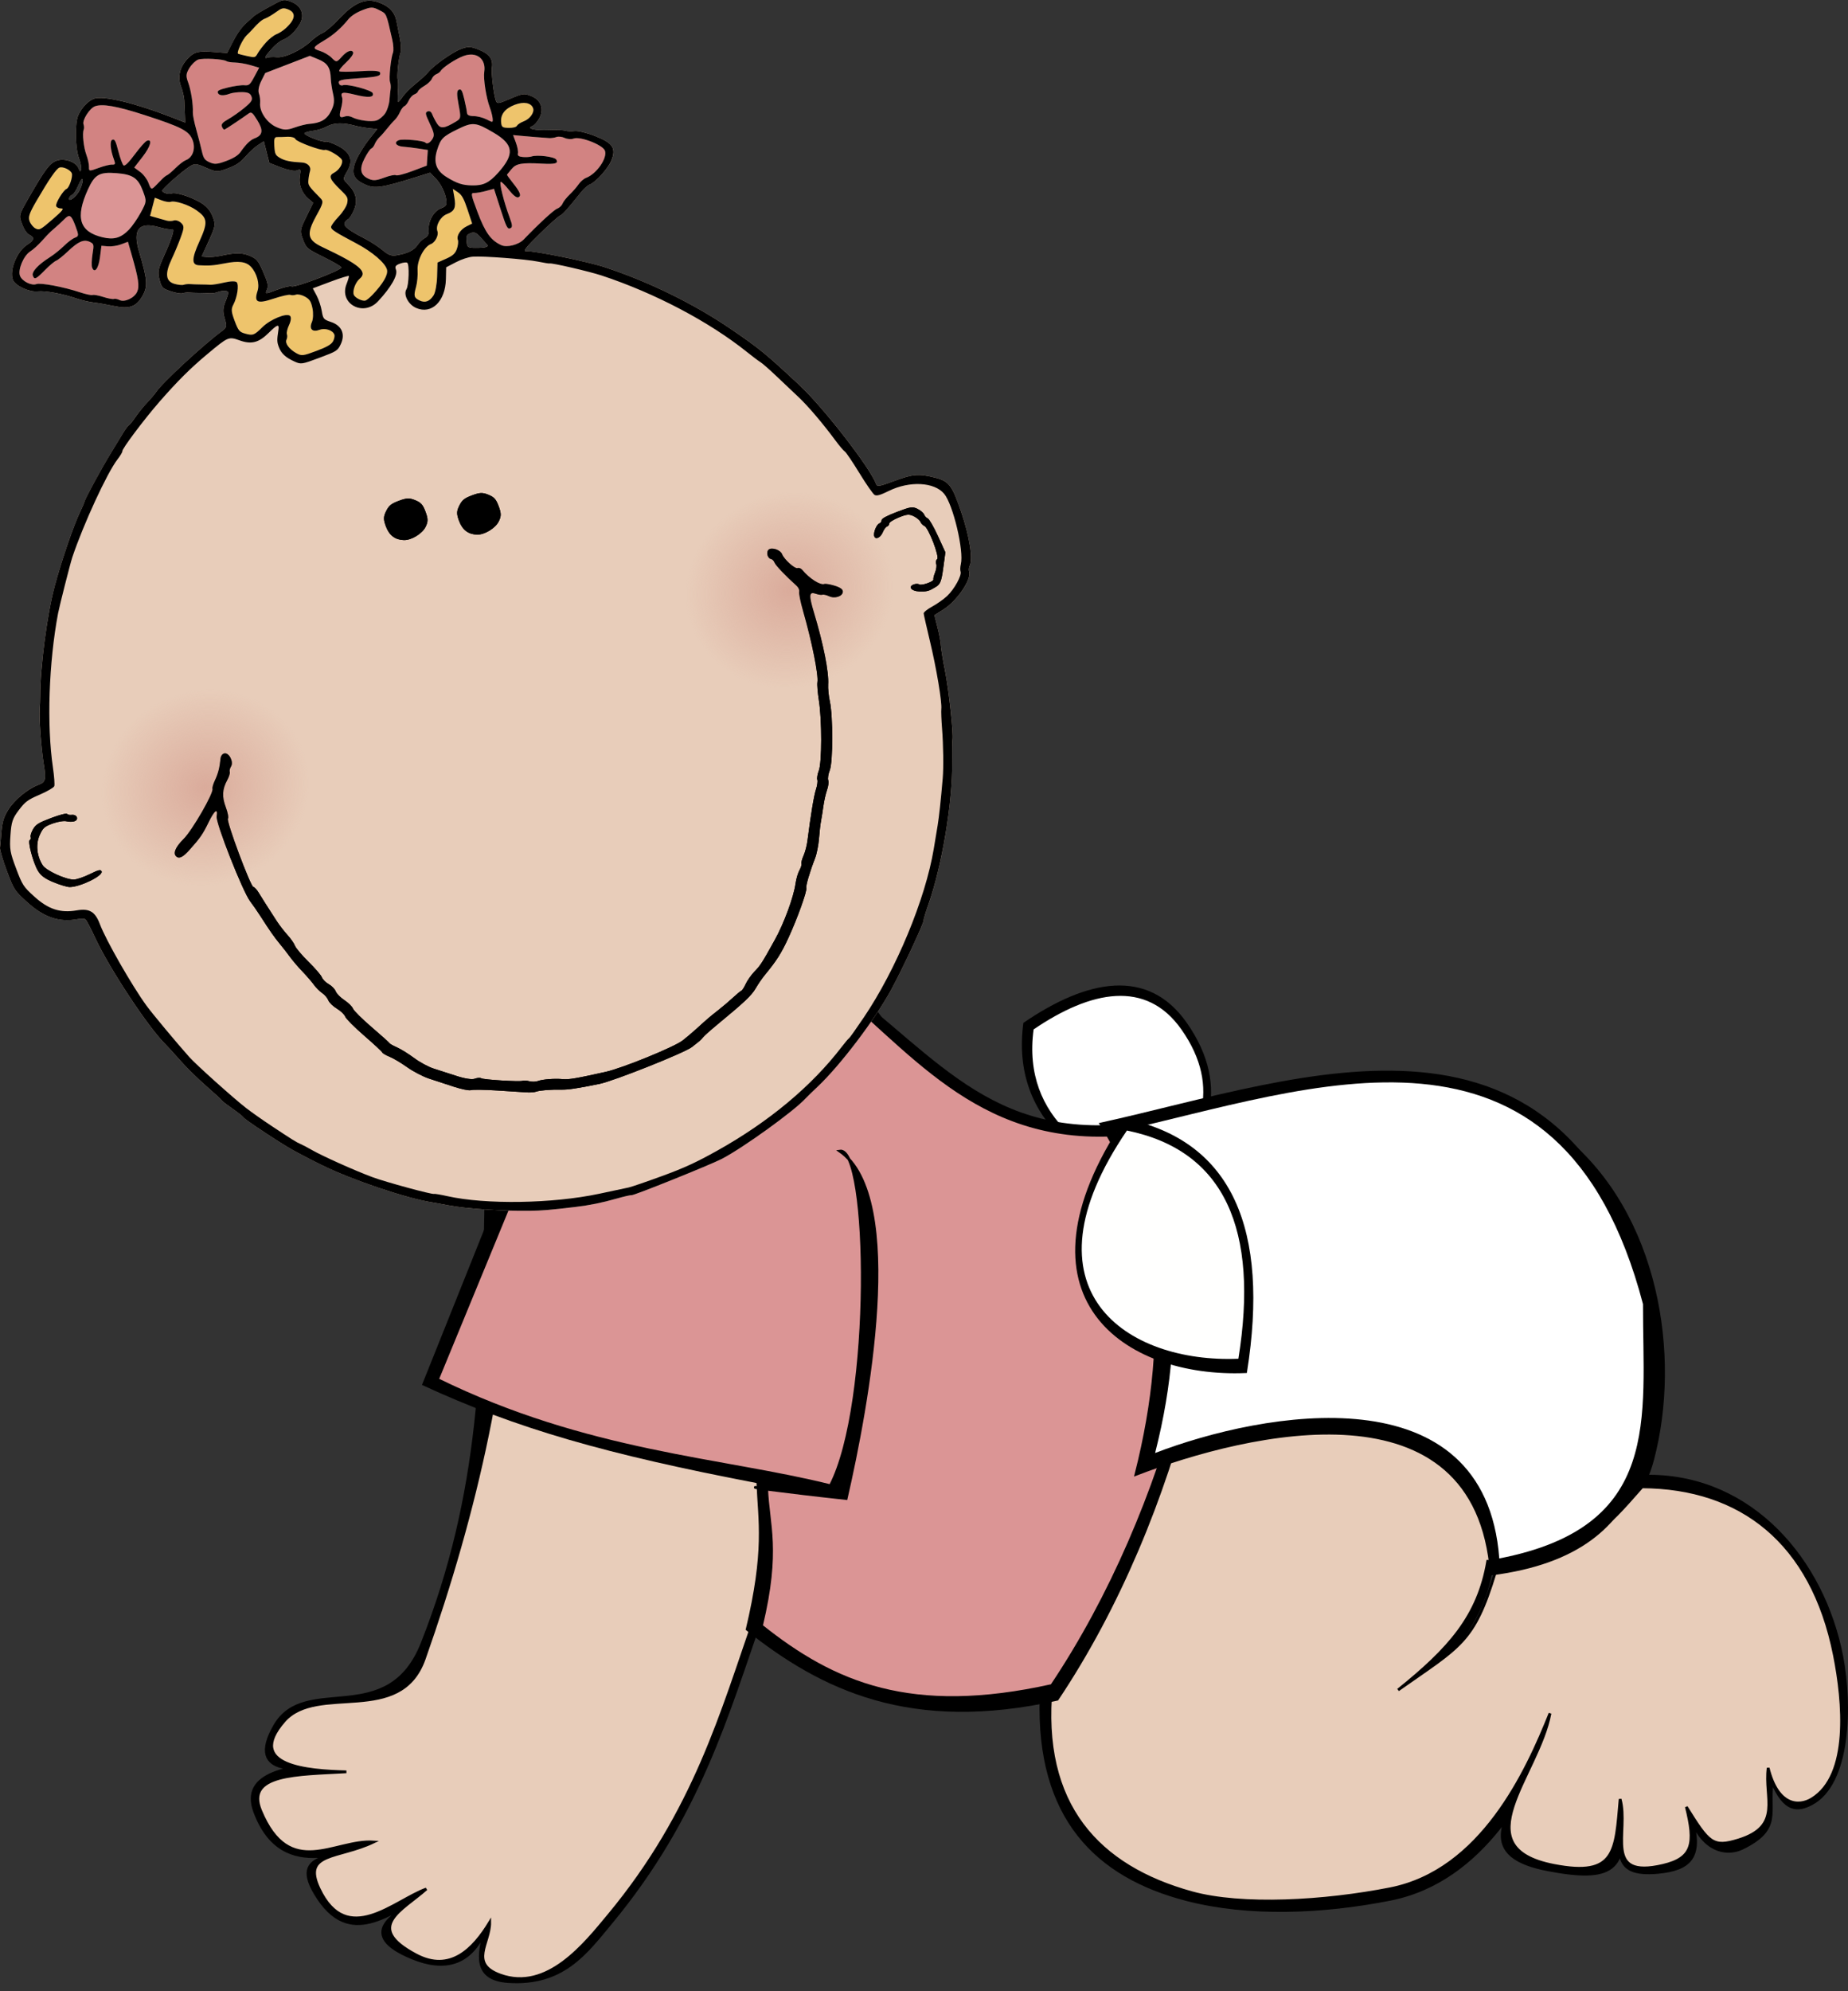 <?xml version="1.0" encoding="UTF-8" standalone="no"?>
<!-- Created with Inkscape (http://www.inkscape.org/) -->
<svg
   xmlns:dc="http://purl.org/dc/elements/1.1/"
   xmlns:cc="http://web.resource.org/cc/"
   xmlns:rdf="http://www.w3.org/1999/02/22-rdf-syntax-ns#"
   xmlns:svg="http://www.w3.org/2000/svg"
   xmlns="http://www.w3.org/2000/svg"
   xmlns:xlink="http://www.w3.org/1999/xlink"
   xmlns:sodipodi="http://sodipodi.sourceforge.net/DTD/sodipodi-0.dtd"
   xmlns:inkscape="http://www.inkscape.org/namespaces/inkscape"
   width="677.738"
   height="729.787"
   id="svg2"
   sodipodi:version="0.32"
   inkscape:version="0.45.1"
   version="1.0"
   sodipodi:docbase="D:\Documents and Settings\Joanna\My Documents\My Pictures\graph_vector"
   sodipodi:docname="baby_girl_crawling_2.svg"
   inkscape:output_extension="org.inkscape.output.svg.inkscape">
  <rect width="100%" height="100%" fill="#333333" stroke="none"/>
  <defs
     id="defs4">
    <linearGradient
       inkscape:collect="always"
       id="linearGradient7416">
      <stop
         style="stop-color:#daab9b;stop-opacity:1;"
         offset="0"
         id="stop7418" />
      <stop
         style="stop-color:#daab9b;stop-opacity:0;"
         offset="1"
         id="stop7420" />
    </linearGradient>
    <radialGradient
       inkscape:collect="always"
       xlink:href="#linearGradient7416"
       id="radialGradient3973"
       gradientUnits="userSpaceOnUse"
       cx="119.286"
       cy="400.219"
       fx="119.286"
       fy="400.219"
       r="52.143" />
    <radialGradient
       inkscape:collect="always"
       xlink:href="#linearGradient7416"
       id="radialGradient3975"
       gradientUnits="userSpaceOnUse"
       cx="119.286"
       cy="400.219"
       fx="119.286"
       fy="400.219"
       r="52.143" />
  </defs>
  <sodipodi:namedview
     id="base"
     pagecolor="#ffffff"
     bordercolor="#666666"
     borderopacity="1.0"
     gridtolerance="10000"
     guidetolerance="10"
     objecttolerance="10"
     inkscape:pageopacity="0.0"
     inkscape:pageshadow="2"
     inkscape:zoom="1.0811369"
     inkscape:cx="338.86911"
     inkscape:cy="364.89365"
     inkscape:document-units="px"
     inkscape:current-layer="layer4"
     inkscape:window-width="1280"
     inkscape:window-height="968"
     inkscape:window-x="-1"
     inkscape:window-y="-8"
     width="750px"
     height="750px"
     borderlayer="true" />
  <g
     inkscape:groupmode="layer"
     id="layer4"
     inkscape:label="najwyz"
     transform="translate(-45.835,6.596)">
    <path
       style="fill:#000000;fill-opacity:1;fill-rule:evenodd;stroke:#000000;stroke-width:1.033px;stroke-linecap:butt;stroke-linejoin:miter;stroke-opacity:1"
       d="M 224.062,432.603 C 223.044,492.426 222.512,540.498 200.679,595.734 C 188.079,627.611 157.777,606.561 146.589,625.961 C 135.45,645.275 157.063,642.464 170.437,639.489 C 151.926,640.56 133.834,643.073 139.311,657.603 C 149.548,684.762 174.473,670.599 190.247,667.352 C 172.818,675.164 151.153,670.183 161.471,687.496 C 174.141,708.759 189.276,693.465 201.57,688.972 C 189.782,694.385 176.172,702.543 197.09,711.093 C 208.952,715.941 217.996,713.281 223.205,702.249 C 222.057,708.708 218.76,718.843 232.269,719.724 C 252.283,721.03 260.743,709.19 269.697,698.416 C 302.335,659.148 312.62,621.475 325.27,585.475 C 359.891,614.966 387.795,625.288 427.649,615.536 C 426.245,659.771 448.051,681.18 481.094,689.692 C 503.811,695.544 530.731,694.484 555.66,689.561 C 590.192,682.741 607.662,647.859 616.482,625.863 C 608.219,648.932 578.476,671.94 613.252,678.693 C 636.885,683.281 643.152,678.991 640.012,657.982 C 640.676,670.56 635.611,681.401 653.887,679.701 C 665.571,678.614 669.655,674.108 666.772,661.941 C 672.061,673.015 680.232,673.063 684.817,670.834 C 699.255,663.815 694.222,657.859 695.742,646.516 C 700.332,657.547 705.198,657.169 710.12,654.606 C 724.244,647.253 724.72,618.307 721.267,600.488 C 714.433,565.227 688.255,534.693 650.839,534.495 C 634.847,551.687 620.161,578.144 594.353,575.704 C 586.243,602.395 572.035,607.742 558.947,617.011 C 575.474,603.913 589.332,589.214 592.878,568.327 C 623.306,578.717 646.348,549.419 651.888,528.495 C 661.989,490.353 653.747,438.458 619.433,410.474 C 597.495,392.584 549.891,375.587 495.511,398.672 C 432.844,417.585 389.918,401.574 361.262,360.315 C 310.158,337.869 241.513,368.815 224.062,432.603 z "
       id="path5036"
       sodipodi:nodetypes="csscscscscssccsscscscscssccccssccc" />
    <path
       style="fill:#000000;fill-opacity:1;fill-rule:evenodd;stroke:none;stroke-width:1px;stroke-linecap:butt;stroke-linejoin:miter;stroke-opacity:1"
       d="M 473.726,428.707 C 445.619,423.847 416.187,404.934 421.156,368.326 C 444.474,352.362 466.802,347.907 481.086,368.326 C 498.141,392.706 487.879,413.013 473.726,428.707 z "
       id="path9938"
       sodipodi:nodetypes="ccsc" />
    <path
       sodipodi:nodetypes="csscscscscssccsscscscscssccccssccc"
       id="path4055"
       d="M 234.286,434.286 C 233.3,492.215 220.524,547.177 201.429,601.429 C 192.681,626.281 162.209,610.246 150,624.286 C 135.645,640.793 158.826,642.496 172.857,642.857 C 154.932,643.895 135.72,643.467 141.429,657.143 C 152.094,682.696 168.532,667.599 182.857,668.571 C 169.914,674.781 156.463,672.219 162.857,685.714 C 173.119,707.374 190.264,690.152 202.169,685.8 C 193.37,693.658 179.084,699.713 198.417,709.966 C 210.852,716.56 219.362,708.022 225.439,698.003 C 225.533,705.669 217.679,713.135 229.277,717.349 C 246.534,723.62 260.434,705.82 269.105,695.387 C 300.71,657.362 310.607,620.575 322.857,585.714 C 356.383,614.272 392.836,620.873 431.429,611.429 C 427.141,655.24 448.887,677.731 482.857,687.143 C 501.224,692.232 531.574,690.482 555.714,685.714 C 589.153,679.11 605.745,642.729 614.286,621.429 C 609.981,644.44 582.038,670.604 615.714,677.143 C 638.599,681.586 638.335,671.857 640,652.857 C 643.331,664.701 633.46,682.369 655.714,677.143 C 666.776,674.545 667.632,669.113 664.286,655.714 C 672.528,668.914 673.945,670.771 683.451,667.815 C 699.714,662.757 692.82,652.412 694.291,641.429 C 697.76,655.365 705.464,655.766 710.336,652.773 C 724.393,644.139 722.012,617.236 718.571,600 C 710.327,558.695 684.298,538.594 648.067,538.403 C 633.926,554.379 629.275,560.769 594.201,569.832 C 586.348,595.679 581.327,596.824 558.571,612.857 C 577.264,597.821 587.994,585.94 591.429,565.714 C 616.861,568.046 643.206,547.404 648.571,527.143 C 658.352,490.207 650.371,439.955 617.143,412.857 C 595.899,395.533 549.802,379.074 497.143,401.429 C 436.46,419.743 394.892,404.238 367.143,364.286 C 317.657,342.55 251.184,372.516 234.286,434.286 z "
       style="fill:#e8cdba;fill-opacity:1;fill-rule:evenodd;stroke:#000000;stroke-width:1px;stroke-linecap:butt;stroke-linejoin:miter;stroke-opacity:1" />
    <path
       sodipodi:nodetypes="ccsc"
       id="path4063"
       d="M 472.433,424.905 C 447.022,420.543 420.413,403.572 424.905,370.722 C 445.987,356.397 466.173,352.399 479.087,370.722 C 494.507,392.6 485.229,410.822 472.433,424.905 z "
       style="fill:#ffffff;fill-opacity:1;fill-rule:evenodd;stroke:none;stroke-width:1px;stroke-linecap:butt;stroke-linejoin:miter;stroke-opacity:1" />
    <path
       style="fill:#000000;fill-opacity:1;fill-rule:evenodd;stroke:none;stroke-width:1.048px;stroke-linecap:butt;stroke-linejoin:miter;stroke-opacity:1"
       d="M 228.491,431.393 L 200.594,501.043 C 235.42,517.172 268.629,526.505 323.277,537.001 C 323.841,551.149 326.282,561.544 319.292,590.801 C 347.073,612.969 379.765,628.753 433.866,616.705 C 479.555,548.521 499.982,454.707 491.743,398.515 C 424.106,419.097 401.26,393.013 366.026,363.507 C 316.591,344.537 270.007,347.412 228.491,431.393 z "
       id="path4065"
       sodipodi:nodetypes="cccccccc" />
    <path
       sodipodi:nodetypes="ccccccccccc"
       id="path4057"
       d="M 232.89,434.411 L 206.274,499.049 C 261.197,526.014 310.498,528.026 350.367,537.982 C 366.039,507.948 364.709,413.573 353.785,415.313 C 378.38,432.398 363.82,509.272 356.165,542.688 C 334.065,540.306 313.735,537.604 326.996,538.973 C 327.535,552.472 331.764,561.44 325.095,589.354 C 351.601,610.504 379.941,622.711 431.559,611.217 C 475.151,546.163 496.454,456.655 488.593,403.042 C 424.06,422.679 395.008,394.164 365.019,366.92 C 317.853,348.821 272.5,354.284 232.89,434.411 z "
       style="fill:#db9595;fill-opacity:1;fill-rule:evenodd;stroke:#000000;stroke-width:1px;stroke-linecap:butt;stroke-linejoin:miter;stroke-opacity:1" />
    <g
       transform="matrix(0.691,-0.259,0.241,0.642,-200.68,32.311)"
       id="g4029">
      <path
         id="path3761"
         d="M 461.594,126.188 C 460.939,126.203 460.169,126.299 459.219,126.438 C 450.628,127.692 447.9,128.237 445.938,129.062 C 444.837,129.525 443.263,130.185 442.438,130.531 C 438.913,132.011 435.972,134.134 431.969,138.062 L 427.688,142.25 L 421.594,139.156 C 414.741,135.697 412.579,135.422 408.5,137.531 C 403.331,140.204 400.438,144.689 400.438,150 C 400.438,152.626 400.017,156.093 399.531,157.688 C 399.045,159.282 398.085,162.512 397.375,164.875 L 396.094,169.156 L 390.5,163.781 C 375.985,149.796 362.521,140.062 357.688,140.062 C 354.648,140.062 350.544,142.219 347.625,145.344 C 344.594,148.589 340.426,161.056 340.406,166.938 C 340.398,169.497 339.971,172.237 339.438,173.062 C 338.673,174.246 338.45,174.022 338.438,172 C 338.416,168.317 333.652,164.062 329.531,164.062 C 325.871,164.062 322.65,166.278 310.188,177.375 C 302.449,184.266 302.438,184.286 302.438,189.344 C 302.438,192.581 303.01,195.059 304.031,196.188 C 306.05,198.418 305.24,199.738 301.344,200.594 C 295.401,201.899 288.438,209.951 288.438,215.5 C 288.438,218.892 293.823,224.801 297.938,225.938 C 301.659,226.965 308.994,231.725 314.625,236.719 C 316.663,238.526 320.038,240.94 322.125,242.094 C 324.212,243.247 328.163,245.729 330.906,247.625 C 337.48,252.166 341.24,252.196 346.125,247.719 C 350.144,244.035 351.102,240.41 352.094,224.938 C 352.876,212.73 357.261,209.988 365.531,216.562 C 367.946,218.482 370.525,220.057 371.25,220.062 C 372.959,220.075 369.964,224.294 362.656,232.188 C 357.896,237.329 357.049,238.846 356.656,242.938 C 356.228,247.397 356.427,247.875 359.844,250.875 C 361.847,252.634 364.155,254.062 364.969,254.062 C 365.782,254.062 367.232,254.483 368.188,254.969 C 369.143,255.455 371.288,256.384 372.938,257.062 C 374.587,257.741 376.701,258.702 377.656,259.188 C 378.611,259.673 380.281,260.062 381.344,260.062 C 383.937,260.062 386.438,261.102 386.438,262.156 C 386.438,262.628 385.116,264.504 383.5,266.344 C 381.279,268.874 380.486,270.887 380.25,274.562 C 379.966,278.981 379.665,279.503 376.938,280.344 C 365.294,283.932 339.453,295.294 335.438,298.594 C 334.613,299.272 331.913,300.914 329.438,302.219 C 326.962,303.523 323.32,305.8 321.344,307.312 C 319.368,308.825 317.394,310.062 316.969,310.062 C 316.543,310.062 314.56,311.497 312.562,313.219 C 310.565,314.94 306.718,318.203 304,320.469 C 297.302,326.052 284.142,338.286 283.125,339.875 C 282.671,340.584 280.862,342.609 279.125,344.375 C 273.963,349.624 262.037,365.227 254.438,376.656 C 245.987,389.365 233.58,414.306 228.406,429.062 C 227.731,430.988 226.592,433.912 225.875,435.562 C 224.063,439.731 219.842,455.255 218.375,463.062 C 216.706,471.945 215.98,473.062 212.062,473.062 C 206.425,473.062 198.275,476.087 193.781,479.844 C 189.875,483.109 188.577,485.135 185.25,493.062 C 184.673,494.438 183.798,496.357 183.312,497.312 C 182.827,498.268 182.438,504.044 182.438,510.156 C 182.438,521.01 182.524,521.46 186.344,529.5 C 191.561,540.481 197.892,546.008 207.156,547.688 C 208.662,547.961 210.154,548.659 210.5,549.219 C 210.846,549.779 211.457,554.812 211.844,560.406 C 213.066,578.083 220.956,615.284 225.875,626.562 C 226.595,628.212 228.437,633.162 229.969,637.562 C 231.501,641.962 234.935,649.928 237.594,655.25 C 240.252,660.572 242.438,665.221 242.438,665.562 C 242.438,665.905 244.012,668.647 245.938,671.656 C 247.863,674.666 249.438,677.437 249.438,677.844 C 249.438,678.996 263.007,699.094 267.438,704.5 C 272.982,711.266 274.096,712.57 277.938,716.938 C 289.322,729.879 311.246,749.135 322.219,755.812 C 323.804,756.777 327.105,758.892 329.531,760.5 C 337.002,765.453 353.487,773.488 366.438,778.5 C 372.237,780.745 375.704,781.819 388.438,785.188 C 395.053,786.938 401.525,788.029 408.719,788.656 C 412.683,789.002 416.163,789.509 416.438,789.781 C 417.107,790.444 458.603,789.404 464.938,788.562 C 476.897,786.974 506.787,778.187 514.281,774.062 C 515.196,773.559 518.637,771.923 521.938,770.438 C 536.112,764.056 560.175,747.739 573.094,735.75 C 581.865,727.61 600.391,708.092 600.406,706.969 C 600.411,706.626 602.575,703.594 605.188,700.25 C 618.314,683.449 634.425,653.464 641.312,633.062 C 643.073,627.847 644.901,622.89 645.344,622.062 C 646.937,619.087 652.346,596.35 653.906,586.062 C 654.782,580.288 655.877,574.212 656.375,572.562 C 656.873,570.913 657.6,566.606 657.969,562.969 L 658.625,556.344 L 663.969,555.156 C 671.787,553.407 682.424,545.275 682.438,541.031 C 682.44,540.179 683,538.905 683.688,538.219 C 686.468,535.442 688.715,523.663 689.125,509.781 C 689.575,494.555 688.847,491.976 682.75,487.469 C 676.09,482.545 673.249,481.674 663.688,481.625 C 655.331,481.582 654.44,481.381 654.438,479.688 C 654.425,470.208 643.243,431.503 635.969,415.75 C 625.807,393.743 623.776,389.998 613.844,374.812 C 601.112,355.347 583.818,335.654 565.938,320.25 C 558.651,313.973 536.277,298.906 532.062,297.438 C 530.689,296.959 533.16,295.392 541.469,291.438 C 547.657,288.492 553.374,286.062 554.188,286.062 C 555.547,286.062 558.642,284.322 568,278.312 C 569.927,277.075 572.406,276.062 573.5,276.062 C 576.69,276.062 584.954,271.459 587.812,268.062 C 592.153,262.904 591.43,259.645 584.5,252.906 C 581.242,249.738 577.304,246.839 575.75,246.469 C 574.196,246.099 572.262,245.235 571.438,244.531 C 570.612,243.828 567.249,242.304 563.969,241.156 C 557.383,238.852 553.515,236.062 556.906,236.062 C 557.957,236.062 560.082,234.853 561.625,233.375 C 565.537,229.627 565.497,224.487 561.531,220.688 C 558.832,218.102 558.158,217.937 551.531,218.25 C 544.977,218.56 544.435,218.407 544.438,216.562 C 544.441,213.373 547.084,201.609 548.312,199.312 C 550.433,195.35 549.609,192.046 545.531,187.969 C 542.184,184.622 541.058,184.062 537.219,184.062 C 532.584,184.062 521.498,187.246 517.781,189.625 C 516.601,190.38 513.11,191.855 510.031,192.938 C 506.953,194.02 503.244,195.849 501.781,197 C 500.318,198.151 498.955,198.924 498.75,198.719 C 498.545,198.514 499.292,196.223 500.406,193.625 C 501.52,191.027 502.438,188.319 502.438,187.594 C 502.438,185.895 506.692,176.641 508.469,174.5 C 509.22,173.595 510.231,170.324 510.688,167.219 C 511.144,164.113 511.75,159.861 512.062,157.781 C 512.788,152.957 511.1,148.855 506.781,145.062 C 501.652,140.559 495.668,140.841 485.812,146.062 C 481.66,148.262 477.059,150.082 475.594,150.094 C 474.128,150.106 471.068,150.944 468.812,151.969 C 462.786,154.706 453.625,155.5 450.062,153.594 C 448.487,152.751 446.497,152.062 445.625,152.062 C 443.586,152.062 444.855,150.851 449.719,148.156 C 451.798,147.004 454.574,146.062 455.906,146.062 C 459.219,146.062 463.396,144.178 466.688,141.188 C 470.576,137.655 470.473,132.461 466.469,128.625 C 464.516,126.754 463.557,126.142 461.594,126.188 z M 338.188,178.094 C 338.345,178.071 338.438,178.132 338.438,178.312 C 338.438,179.034 337.119,181.071 335.5,182.844 C 332.875,185.718 327.386,187.572 328.938,185.062 C 329.277,184.512 330.139,184.062 330.875,184.062 C 331.611,184.062 333.606,182.475 335.312,180.531 C 336.593,179.073 337.715,178.162 338.188,178.094 z M 392.219,191.719 C 393.87,191.685 394.922,192.607 397.844,195.656 C 401.9,199.89 402.314,200.062 407.906,200.062 C 412.41,200.062 414.797,199.479 418.281,197.438 C 420.763,195.983 424.249,194.44 426.062,194.031 L 429.375,193.312 L 428.75,199.219 L 428.125,205.125 L 432.812,209.594 C 435.377,212.051 438.347,214.062 439.438,214.062 C 441.813,214.062 441.826,214.098 439.938,217.719 C 437.995,221.443 438.037,226.394 440.031,230.25 L 441.625,233.344 L 436.031,238.969 C 430.693,244.364 430.438,244.879 430.438,249.812 C 430.438,254.744 430.734,255.321 436.938,262.406 C 440.512,266.489 443.438,270.316 443.438,270.938 C 443.438,272.398 417.838,272.519 416.938,271.062 C 416.598,270.512 413.347,270.062 409.719,270.062 C 403.24,270.062 403.14,270.042 404.875,268.125 C 406.318,266.531 406.591,264.813 406.281,258.688 C 405.946,252.039 405.569,250.838 403,248.156 C 399.965,244.988 396.812,243.65 389.594,242.531 C 387.211,242.162 384.148,241.303 382.781,240.594 L 380.281,239.281 L 386.375,232.812 C 391.996,226.804 392.438,225.988 392.438,221.688 C 392.438,218.499 391.662,215.821 390,213.188 C 387.113,208.614 379.713,202.062 377.438,202.062 C 375.793,202.062 373.438,200.234 373.438,198.969 C 373.438,198.133 385.583,193.135 390.281,192.031 C 391.052,191.85 391.668,191.73 392.219,191.719 z M 450.062,196.719 C 450.915,196.626 452.722,196.891 454.375,197.344 C 456.264,197.861 459.438,198.007 461.438,197.688 C 465.208,197.085 469.681,198.774 474.625,202.656 C 475.972,203.714 478.678,205.437 480.656,206.5 L 484.25,208.438 L 478.562,212.156 C 475.429,214.192 471.203,217.704 469.156,219.969 C 464.314,225.328 464.227,228.777 468.812,233.781 C 472.525,237.833 475.964,238.681 493.094,239.719 L 501.281,240.219 L 502.844,244.156 C 504.467,248.213 504.877,253.839 503.812,257.812 C 503.347,259.551 502.469,260.062 500,260.062 C 496.253,260.062 491.762,264.177 490.562,268.688 C 490.029,270.695 489.07,271.696 487.406,271.938 C 486.087,272.129 483.892,273.141 482.562,274.188 C 480.141,276.092 476.536,276.385 470.938,275.188 C 468.702,274.709 467.351,273.423 465.594,270.062 C 464.302,267.592 461.608,263.611 459.594,261.219 C 453.366,253.822 451.539,250.698 452.656,249.312 C 453.211,248.625 454.237,248.062 454.938,248.062 C 455.638,248.062 457.606,246.475 459.312,244.531 C 462.842,240.511 463.365,236.236 460.969,230.5 C 459.509,227.007 459.526,226.929 462.969,223.906 C 467.833,219.636 467.78,215.017 462.844,209.25 C 460.876,206.951 458.802,205.062 458.219,205.062 C 456.499,205.062 448.474,197.216 449.75,196.781 C 449.83,196.754 449.941,196.732 450.062,196.719 z M 509.781,278.062 C 511.465,278.062 512.366,278.995 513.375,281.812 C 514.113,283.875 514.931,286.125 515.188,286.812 C 515.784,288.413 513.886,288.272 509.188,286.344 C 505.89,284.99 505.542,284.5 506.094,282.188 C 506.992,278.42 507.29,278.062 509.781,278.062 z "
         style="fill:#e8cdba;fill-opacity:1" />
      <path
         id="path3757"
         d="M 420.929,728.076 C 409.802,726.16 405.358,725.144 402.221,723.797 C 397.466,721.756 392.034,720.076 390.189,720.076 C 389.31,720.076 387.317,719.464 385.76,718.716 C 384.203,717.968 378.157,715.043 372.326,712.216 C 366.495,709.389 360.987,707.076 360.087,707.076 C 359.186,707.076 355.857,704.843 352.689,702.113 C 349.521,699.384 344.956,695.446 342.546,693.363 C 340.135,691.281 336.468,686.876 334.396,683.576 C 332.324,680.276 329.459,676.435 328.029,675.039 C 326.599,673.643 325.421,672.068 325.412,671.539 C 325.403,671.01 322.928,665.695 319.912,659.729 C 316.896,653.763 314.429,647.888 314.429,646.673 C 314.429,645.459 313.304,642.94 311.929,641.076 C 310.554,639.213 309.429,636.635 309.429,635.347 C 309.429,634.06 308.708,631.907 307.828,630.564 C 306.948,629.221 305.862,626.649 305.415,624.849 C 304.967,623.049 303.614,619.101 302.407,616.076 C 301.2,613.051 299.756,608.776 299.199,606.576 C 298.642,604.376 297.532,600.551 296.732,598.076 C 295.319,593.706 294.287,589.374 292.445,580.076 C 291.955,577.601 290.999,573.551 290.321,571.076 C 288.573,564.695 287.956,525.328 289.557,522.337 C 291.782,518.179 289.613,518.837 284.748,523.796 C 280.007,528.63 278.103,530.047 270.962,534.058 C 266.988,536.29 264.867,536.594 263.923,535.068 C 262.531,532.816 264.834,530.027 270.231,527.429 C 275.742,524.776 292.429,509.948 292.429,507.704 C 292.429,507.144 293.61,505.452 295.055,503.945 C 297.725,501.158 299.509,498.428 301.389,494.254 C 302.026,492.839 303.117,492.06 304.181,492.262 C 306.512,492.703 307.085,498.287 304.98,500.034 C 304.127,500.742 303.429,501.863 303.429,502.525 C 303.429,503.186 302.261,504.819 300.834,506.152 C 296.886,509.84 295.429,513.431 295.429,519.468 C 295.429,522.488 294.979,525.237 294.429,525.576 C 293.171,526.353 293.065,563.734 294.318,564.508 C 294.807,564.811 295.464,566.525 295.776,568.317 C 296.355,571.634 297.599,577.976 299.259,586.076 C 299.766,588.551 300.912,592.546 301.805,594.952 C 302.698,597.359 303.429,600.441 303.429,601.802 C 303.429,603.162 305.004,607.91 306.929,612.352 C 308.854,616.794 310.429,621.414 310.429,622.618 C 310.429,623.822 311.329,625.951 312.429,627.349 C 313.529,628.748 314.429,630.954 314.429,632.252 C 314.429,633.55 315.554,636.268 316.929,638.291 C 318.304,640.315 319.429,642.93 319.429,644.104 C 319.429,645.277 321.904,651.076 324.929,656.99 C 327.954,662.903 330.429,668.008 330.429,668.332 C 330.429,668.657 331.666,670.228 333.179,671.824 C 334.691,673.419 337.448,677.278 339.305,680.399 C 341.163,683.52 344.424,687.537 346.552,689.325 C 348.68,691.113 352.903,694.714 355.936,697.326 C 359.246,700.178 362.421,702.076 363.88,702.076 C 365.217,702.076 366.573,702.502 366.895,703.021 C 367.575,704.122 384.072,712.061 385.777,712.108 C 386.41,712.126 387.802,712.801 388.87,713.608 C 389.937,714.416 391.705,715.076 392.799,715.076 C 395.287,715.076 401.045,716.871 404.744,718.799 C 407.465,720.218 411.051,720.964 425.929,723.212 C 434.445,724.498 462.036,723.66 467.225,721.957 C 469.262,721.289 472.954,719.877 475.429,718.819 C 482.937,715.611 483.748,715.293 488.929,713.531 C 491.679,712.596 495.836,710.986 498.168,709.954 C 500.499,708.921 502.783,708.076 503.243,708.076 C 503.703,708.076 505.171,706.908 506.504,705.479 C 507.838,704.051 510.602,702.024 512.648,700.974 C 516.647,698.923 517.444,698.286 527.614,688.993 C 534.823,682.405 543.959,671.017 547.202,664.576 C 548.31,662.376 550.164,659.719 551.322,658.671 C 552.481,657.624 553.429,656.298 553.429,655.726 C 553.429,655.154 554.489,653.536 555.786,652.131 C 557.083,650.726 559.029,647.776 560.112,645.576 C 566.523,632.549 571.003,624.19 573.073,621.393 C 574.368,619.642 575.429,617.539 575.429,616.72 C 575.429,615.9 576.476,613.958 577.756,612.403 C 580.59,608.961 588.016,587.736 589.983,577.457 C 590.771,573.339 591.895,569.073 592.482,567.977 C 594.333,564.518 596.993,546.86 598.266,529.576 C 598.63,524.626 599.319,519.971 599.797,519.231 C 600.304,518.445 600.233,516.99 599.626,515.731 C 596.205,508.632 593.429,501.59 593.429,500.015 C 593.429,499.014 592.979,497.916 592.429,497.576 C 590.88,496.619 591.249,493.083 592.966,492.424 C 594.9,491.682 598.429,494.783 598.429,497.225 C 598.429,500.158 601.776,507.076 603.196,507.076 C 603.908,507.076 604.743,507.864 605.051,508.826 C 606.87,514.518 610.743,520.076 612.891,520.076 C 613.503,520.076 615.528,521.348 617.39,522.903 C 619.719,524.847 620.575,526.252 620.134,527.403 C 619.254,529.696 615.13,529.509 612.929,527.076 C 611.933,525.976 610.661,525.076 610.102,525.076 C 609.543,525.076 608.252,524.322 607.234,523.4 C 604.45,520.881 603.668,522.593 603.047,532.576 C 601.96,550.04 599.65,565.035 597.118,571.076 C 596.311,573.001 595.329,576.974 594.935,579.904 C 593.877,587.786 585.836,610.803 582.938,614.247 C 581.558,615.888 580.429,618.035 580.429,619.018 C 580.429,620.002 579.425,622.083 578.198,623.642 C 576.971,625.202 574.939,628.525 573.681,631.027 C 572.423,633.529 570.746,636.701 569.954,638.076 C 569.162,639.451 567.371,643.216 565.974,646.441 C 564.577,649.667 562.195,653.792 560.681,655.609 C 555.891,661.356 551.429,667.734 551.429,668.832 C 551.429,670.38 541.939,682.425 534.429,690.41 C 528.351,696.872 524.938,699.641 516.965,704.576 C 515.188,705.676 512.2,707.926 510.326,709.576 C 507.119,712.399 502.77,714.362 485.929,720.592 C 482.079,722.016 478.254,723.611 477.429,724.135 C 476.604,724.66 475.479,725.243 474.929,725.431 C 474.379,725.619 472.354,726.321 470.429,726.989 C 466.145,728.478 428.111,729.313 420.929,728.076 z "
         style="fill:#000000;fill-opacity:1" />
      <path
         id="path3755"
         d="M 655.679,541.586 C 652.121,540.039 651.261,537.076 654.37,537.076 C 655.437,537.076 656.589,537.526 656.929,538.076 C 657.677,539.288 664.429,539.426 664.429,538.229 C 664.429,537.764 665.329,536.345 666.429,535.076 C 667.529,533.808 668.429,531.977 668.429,531.007 C 668.429,530.037 668.991,529.055 669.679,528.824 C 671.291,528.285 671.176,511.424 669.55,509.798 C 668.933,509.181 668.429,507.935 668.429,507.029 C 668.429,506.124 667.49,504.301 666.343,502.979 C 664.6,500.972 663.411,500.603 659.123,500.735 C 656.299,500.823 653.826,501.385 653.626,501.985 C 653.426,502.586 652.724,503.076 652.067,503.076 C 651.411,503.076 650.102,503.976 649.161,505.076 C 647.15,507.425 644.429,507.719 644.429,505.588 C 644.429,503.708 647.485,500.076 649.067,500.076 C 649.724,500.076 650.442,499.537 650.661,498.879 C 650.926,498.086 653.797,497.663 659.156,497.629 C 666.491,497.581 667.447,497.802 669.34,499.979 C 670.489,501.301 671.429,503.124 671.429,504.029 C 671.429,504.935 671.885,506.133 672.443,506.691 C 673.001,507.249 673.742,512.033 674.089,517.322 L 674.721,526.938 L 670.984,534.401 C 667.816,540.727 666.785,541.955 664.213,542.47 C 660.114,543.289 659.437,543.219 655.679,541.586 z "
         style="fill:#000000;fill-opacity:1" />
      <path
         id="path3753"
         d="M 208.855,530.111 C 207.715,529.649 204.717,527.207 202.195,524.685 C 198.805,521.295 197.427,519.024 196.913,515.984 C 196.08,511.052 197.21,499.076 198.508,499.076 C 199.014,499.076 199.429,498.483 199.429,497.757 C 199.429,497.031 200.557,495.456 201.936,494.257 C 204.063,492.407 205.657,492.076 212.436,492.076 C 216.832,492.076 220.429,492.474 220.429,492.96 C 220.429,493.446 221.329,494.079 222.429,494.366 C 224.922,495.018 225.08,498.076 222.62,498.076 C 221.625,498.076 219.937,497.416 218.87,496.608 C 217.791,495.793 214.738,495.126 212,495.108 C 207.632,495.08 206.708,495.472 203.889,498.55 C 200.468,502.285 198.957,508.469 200.087,514.117 C 200.764,517.502 208.344,525.714 212.115,527.147 C 213.409,527.639 217.159,527.76 220.448,527.417 C 225.393,526.9 226.429,527.053 226.429,528.303 C 226.429,530.751 213.677,532.062 208.855,530.111 z "
         style="fill:#000000;fill-opacity:1" />
      <path
         id="path3751"
         d="M 459.929,430.182 C 455.886,428.424 453.929,425.101 453.929,419.994 C 453.929,416.003 454.43,414.621 456.701,412.349 C 458.985,410.065 460.347,409.576 464.429,409.576 C 468.51,409.576 469.872,410.065 472.156,412.349 C 474.44,414.633 474.929,415.995 474.929,420.076 C 474.929,424.078 474.429,425.531 472.331,427.628 C 469.527,430.432 463.403,431.693 459.929,430.182 z "
         style="fill:#000000;fill-opacity:1" />
      <path
         id="path3749"
         d="M 424.929,419.182 C 420.886,417.424 418.929,414.101 418.929,408.994 C 418.929,405.003 419.43,403.621 421.701,401.349 C 423.985,399.065 425.347,398.576 429.429,398.576 C 433.51,398.576 434.872,399.065 437.156,401.349 C 439.44,403.633 439.929,404.995 439.929,409.076 C 439.929,413.078 439.429,414.531 437.331,416.628 C 434.527,419.432 428.403,420.693 424.929,419.182 z "
         style="fill:#000000;fill-opacity:1" />
      <path
         id="path3747"
         d="M 426.6,306.421 C 427.606,305.511 428.429,304.084 428.429,303.25 C 428.429,300.708 425.282,298.076 422.242,298.076 C 418.536,298.076 417.583,295.624 420.183,292.776 C 421.287,291.566 422.484,288.519 422.844,286.005 C 423.382,282.24 423.126,280.961 421.39,278.755 C 420.232,277.282 418.506,276.076 417.556,276.076 C 416.606,276.076 415.401,275.648 414.877,275.125 C 414.354,274.602 410.557,274.04 406.438,273.875 C 397.88,273.534 396.58,272.069 400.332,266.994 C 402.596,263.931 403.106,257.988 401.473,253.694 C 400.139,250.184 396.75,248.243 389.851,247.036 C 384.471,246.095 381.781,245.245 377.429,243.108 C 374.154,241.501 375.311,238.446 381.882,231.35 C 389.298,223.34 389.825,221.248 385.966,215.136 C 383.34,210.976 377.62,206.076 375.389,206.076 C 374.646,206.076 372.859,204.947 371.418,203.566 L 368.797,201.056 L 366.106,205.167 L 363.414,209.278 L 366.111,211.427 C 367.595,212.609 369.51,214.125 370.368,214.795 C 371.227,215.465 372.726,216.027 373.7,216.045 C 374.674,216.062 375.978,217.187 376.596,218.545 C 377.592,220.73 377.284,221.562 373.912,225.795 C 371.817,228.425 368.162,232.607 365.789,235.088 C 360.128,241.006 359.25,245.004 362.968,247.929 C 364.47,249.11 366.319,250.076 367.077,250.076 C 367.835,250.076 369.237,250.474 370.192,250.96 C 371.147,251.446 373.279,252.398 374.929,253.076 C 376.579,253.755 378.622,254.652 379.468,255.07 C 380.315,255.489 383.385,256.158 386.29,256.557 C 389.444,256.991 391.795,257.868 392.128,258.735 C 392.804,260.498 389.761,266.403 386.679,269.306 C 384.811,271.065 384.429,272.488 384.429,277.678 C 384.429,283.242 384.719,284.16 387.063,286.004 C 390.32,288.566 391.029,288.571 396.192,286.076 C 401.348,283.585 410.202,283.324 411.09,285.636 C 411.448,286.569 410.631,288.299 409.058,289.941 C 407.612,291.451 406.429,293.359 406.429,294.181 C 406.429,295.004 405.922,296.184 405.302,296.803 C 403.856,298.249 404.81,302.02 407.479,305.414 C 409.419,307.88 410.135,308.076 417.172,308.076 C 422.84,308.076 425.236,307.656 426.6,306.421 z "
         style="fill:#eec46c;fill-opacity:1;stroke:none;stroke-width:4.8;stroke-miterlimit:4;stroke-dasharray:none;stroke-opacity:1" />
      <path
         id="path3745"
         d="M 481.49,302.228 C 482.746,301.211 484.952,297.273 486.392,293.478 L 489.01,286.576 L 493.689,286.273 C 497.316,286.038 498.824,285.389 500.398,283.388 C 501.515,281.968 502.429,280.037 502.429,279.097 C 502.429,276.678 505.407,274.302 508.929,273.91 L 511.929,273.576 L 512.223,265.718 C 512.453,259.549 512.14,257.292 510.765,255.218 L 509.014,252.576 L 508.255,256.933 C 507.273,262.571 505.929,264.076 501.879,264.076 C 498.423,264.076 494.429,267.725 494.429,270.883 C 494.429,273.117 491.43,276.076 489.167,276.076 C 485.499,276.076 479.802,281.672 478.411,286.641 C 477.7,289.178 476.064,292.809 474.774,294.709 C 471.988,298.814 471.895,299.83 474.084,302.248 C 476.191,304.576 478.598,304.569 481.49,302.228 z "
         style="fill:#eec46c;fill-opacity:1" />
      <path
         id="path3743"
         d="M 453.025,290.567 C 459.976,286.952 463.931,283.476 464.253,280.698 C 464.675,277.065 460.589,269.046 454.623,261.804 C 446.61,252.076 445.253,250.105 445.68,248.822 C 445.908,248.139 448.298,246.438 450.993,245.043 C 453.687,243.648 456.562,241.311 457.383,239.849 C 458.751,237.411 458.682,236.754 456.536,231.884 C 453.343,224.636 453.321,222.659 456.429,222.235 C 459.428,221.826 462.429,219.34 462.429,217.266 C 462.429,215.405 457.697,209.076 456.307,209.076 C 454.59,209.076 444.455,199.675 444.441,198.071 C 444.434,197.243 442.966,196.072 441.179,195.469 C 439.391,194.866 437.206,194.057 436.323,193.673 C 435.059,193.122 434.442,193.957 433.425,197.588 C 432.257,201.76 432.315,202.445 434.031,204.717 C 435.697,206.923 438.311,208.696 443.362,211.044 C 445.979,212.261 447.037,214.91 445.671,216.826 C 444.985,217.789 443.931,219.701 443.329,221.076 C 442.229,223.585 442.306,223.944 445.7,232.215 C 446.712,234.681 446.379,235.228 440.606,240.573 C 432.816,247.785 432.384,250.861 438.252,257.349 C 452.346,272.935 455.044,278.132 450.029,280.038 C 447.388,281.042 444.429,284.705 444.429,286.97 C 444.429,288.78 447.335,292.076 448.93,292.076 C 449.585,292.076 451.428,291.397 453.025,290.567 z "
         style="fill:#eec46c;fill-opacity:1" />
      <path
         id="path3741"
         d="M 533.192,291.179 C 542.698,286.265 552.324,282.061 554.056,282.068 C 555.226,282.073 556.751,281.393 557.444,280.558 C 558.137,279.723 560.33,278.289 562.316,277.372 C 564.303,276.455 567.002,274.888 568.313,273.891 C 569.625,272.893 571.693,272.076 572.91,272.076 C 578.494,272.076 586.429,266.16 586.429,261.995 C 586.429,258.658 577.462,250.076 573.975,250.076 C 572.745,250.076 570.924,249.176 569.929,248.076 C 568.933,246.976 567.282,246.076 566.26,246.076 C 565.238,246.076 563.62,245.697 562.665,245.233 C 558.894,243.4 554.107,240.978 549.679,238.663 L 546.429,236.963 L 546.413,241.27 C 546.405,243.639 545.99,246.222 545.491,247.01 C 544.829,248.056 545.271,248.801 547.12,249.76 C 548.516,250.484 550.393,251.103 551.293,251.136 C 554.271,251.243 561.898,255.562 562.24,257.334 C 562.691,259.68 560.915,259.528 554.943,256.712 C 545.563,252.29 542.859,251.759 539.72,253.724 C 538.185,254.685 536.815,255.533 536.677,255.609 C 536.538,255.685 537.096,257.958 537.916,260.662 C 539.803,266.883 539.814,269.076 537.957,269.076 C 537.033,269.076 535.889,267.028 534.886,263.576 C 534.006,260.551 532.934,258.076 532.502,258.076 C 531.602,258.076 530.446,268.847 530.436,277.326 C 530.43,281.985 530.117,283.076 528.789,283.076 C 527.336,283.076 527.207,281.778 527.653,271.666 L 528.157,260.256 L 524.043,259.836 C 521.78,259.606 519.141,259.067 518.179,258.64 C 516.571,257.926 516.429,258.756 516.429,268.847 C 516.429,280.493 517.681,285.477 521.699,289.826 C 523.907,292.217 529.835,292.914 533.192,291.179 z "
         style="fill:#d28382;fill-opacity:1" />
      <path
         id="path3733"
         d="M 532.948,252.978 C 543.923,246.785 545.08,241.802 537.796,232.112 C 531.282,223.447 529.975,222.756 521.725,223.616 C 513.389,224.484 512.144,225.107 508.397,230.278 C 504.472,235.698 504.436,240.42 508.282,245.676 C 511.942,250.679 514.102,252.536 518.429,254.403 C 523.73,256.691 526.926,256.377 532.948,252.978 z "
         style="fill:#db9595;fill-opacity:1" />
      <path
         id="path3731"
         d="M 344.155,244.826 C 346.291,242.51 347.107,238.436 348.06,225.326 L 348.587,218.076 L 344.958,218.076 C 342.962,218.076 340.033,217.406 338.448,216.586 L 335.566,215.096 L 332.88,220.586 C 330.239,225.985 327.429,227.861 327.429,224.225 C 327.429,223.207 328.571,220.225 329.968,217.598 C 332.367,213.086 332.414,212.718 330.813,210.949 C 328.536,208.432 325.549,208.591 319.022,211.576 C 316.016,212.951 312.806,214.076 311.888,214.076 C 310.97,214.076 307.979,215.201 305.242,216.576 C 299.274,219.574 298.429,219.65 298.429,217.19 C 298.429,215.036 302.717,212.698 309.474,211.168 C 311.924,210.614 315.819,209.241 318.13,208.118 C 320.441,206.995 323.366,206.077 324.63,206.077 C 326.773,206.077 326.929,205.67 326.929,200.08 C 326.929,193.881 326.291,193.115 322.665,194.96 C 321.105,195.753 318.951,196.679 314.429,198.499 C 313.604,198.831 311.011,200.187 308.667,201.513 C 306.322,202.838 303.079,204.214 301.458,204.57 C 297.666,205.403 292.429,211.335 292.429,214.797 C 292.429,217.923 295.983,222.076 298.658,222.076 C 300.819,222.076 310.876,228.637 317.319,234.251 C 319.734,236.355 322.226,238.076 322.857,238.076 C 323.488,238.076 325.562,239.408 327.466,241.036 C 329.371,242.663 331.436,244.013 332.056,244.036 C 332.676,244.058 333.744,244.751 334.429,245.576 C 336.33,247.868 341.735,247.451 344.155,244.826 z "
         style="fill:#d28382;fill-opacity:1" />
      <path
         id="path3729"
         d="M 502.534,232.23 L 504.14,228.404 L 500.034,225.93 C 497.776,224.569 494.691,222.844 493.179,222.097 C 489.996,220.525 489.518,218.076 492.393,218.076 C 494.521,218.076 503.718,222.843 504.262,224.228 C 504.776,225.538 506.595,225.236 508.481,223.529 C 509.875,222.267 510.095,220.791 509.673,215.529 C 509.23,210.009 509.391,209.076 510.792,209.076 C 511.848,209.076 512.429,209.919 512.429,211.451 C 512.429,212.758 512.71,215.233 513.054,216.951 C 513.724,220.301 515.541,220.804 522.183,219.476 C 525.052,218.902 525.24,218.544 526.38,211.476 C 527.265,205.99 527.973,204.076 529.116,204.076 C 530.406,204.076 530.548,205.02 529.984,209.826 C 529.613,212.989 529.1,216.305 528.844,217.195 C 528.53,218.284 529.372,219.225 531.423,220.074 C 533.098,220.768 535.538,222.606 536.845,224.159 C 539.189,226.945 539.228,226.953 539.811,224.779 C 540.135,223.568 540.407,220.804 540.415,218.637 C 540.434,213.148 542.381,203.096 544.041,199.922 C 547.285,193.717 543.99,188.076 537.12,188.076 C 532.929,188.076 525.572,189.85 523.979,191.245 C 523.456,191.702 522.274,192.076 521.351,192.076 C 520.428,192.076 519.123,192.74 518.451,193.55 C 517.778,194.36 515.693,195.311 513.817,195.663 C 511.941,196.015 510.16,196.702 509.859,197.19 C 509.557,197.677 508.507,198.076 507.525,198.076 C 506.542,198.076 504.924,198.976 503.929,200.076 C 502.933,201.176 501.583,202.076 500.929,202.076 C 500.274,202.076 498.881,203.028 497.834,204.191 C 496.786,205.354 495.029,206.711 493.929,207.206 C 492.829,207.701 490.579,208.993 488.929,210.076 C 487.279,211.16 485.01,212.457 483.887,212.957 C 482.765,213.458 481.247,214.59 480.515,215.472 C 479.783,216.355 478.695,217.076 478.098,217.076 C 477.501,217.076 475.306,218.743 473.221,220.779 C 468.847,225.051 468.366,228.316 471.603,231.762 C 473.342,233.613 474.832,234.076 479.044,234.076 C 481.941,234.076 484.589,234.526 484.929,235.076 C 485.268,235.626 489.008,236.072 493.238,236.066 L 500.929,236.056 L 502.534,232.23 z "
         style="fill:#d28382;fill-opacity:1" />
      <path
         id="path3727"
         d="M 553.8,232.076 C 557.063,232.076 560.429,229.626 560.429,227.25 C 560.429,224.12 557.283,222.075 552.524,222.11 C 547.249,222.148 544.108,224.233 543.065,228.39 C 542.452,230.831 542.75,231.31 545.65,232.541 C 547.671,233.399 549.293,233.576 549.879,233.004 C 550.401,232.494 552.166,232.076 553.8,232.076 z "
         style="fill:#eec46c;fill-opacity:1" />
      <path
         id="path3725"
         d="M 351.218,212.182 C 353.259,211.14 357.066,208.296 359.679,205.862 C 364.333,201.525 364.429,201.316 364.429,195.391 C 364.429,188.051 362.582,185.263 355.295,181.603 C 347.519,177.698 344.926,178.135 339.158,184.326 C 328.188,196.102 327.736,203.94 337.614,211.096 C 342.391,214.557 346.003,214.845 351.218,212.182 z "
         style="fill:#db9595;fill-opacity:1" />
      <path
         id="path3723"
         d="M 490.774,202.02 C 492.212,200.888 494.111,198.301 494.993,196.27 C 495.875,194.238 497.009,191.795 497.513,190.84 C 498.016,189.885 498.429,188.286 498.429,187.286 C 498.429,185.331 502.944,175.539 504.981,173.076 C 505.664,172.251 506.506,169.326 506.852,166.576 C 508.726,151.703 508.776,152.643 505.924,149.254 C 503.535,146.414 502.703,146.084 498.09,146.15 C 494.853,146.195 491.81,146.929 489.929,148.118 C 485.063,151.191 480.248,153.143 475.101,154.129 C 468.401,155.413 468.02,155.862 471.295,158.618 C 472.876,159.948 474.732,162.395 475.42,164.056 C 476.84,167.485 477.003,167.534 480.429,165.576 C 483.711,163.7 486.429,163.702 486.429,165.581 C 486.429,166.429 484.239,168.041 481.41,169.276 C 478.65,170.481 476.527,171.872 476.692,172.366 C 476.857,172.861 481.14,174.594 486.21,176.218 C 492.252,178.153 495.429,179.671 495.429,180.623 C 495.429,182.628 493.713,182.462 484.717,179.589 C 475.606,176.68 474.429,176.564 474.429,178.576 C 474.429,179.401 475.123,180.076 475.971,180.076 C 478.224,180.076 488.429,187.884 488.429,189.608 C 488.429,192.091 485.585,191.255 480,187.129 C 474.629,183.162 473.429,182.974 473.429,186.104 C 473.429,187.035 472.342,189.399 471.014,191.356 C 468.497,195.064 468.596,196.076 471.473,196.076 C 472.414,196.076 473.793,196.811 474.539,197.709 C 476.902,200.557 482.833,203.957 485.544,204.018 C 486.982,204.05 489.336,203.151 490.774,202.02 z "
         style="fill:#d28382;fill-opacity:1" />
      <path
         id="path3721"
         d="M 323.373,188.86 C 322.304,188.465 321.429,187.505 321.429,186.727 C 321.429,185.257 327.551,180.076 329.289,180.076 C 330.686,180.076 334.429,175.121 334.429,173.27 C 334.429,171.258 331.512,168.076 329.667,168.076 C 328.007,168.076 322.873,171.926 313.179,180.44 C 307.639,185.305 306.429,186.91 306.429,189.393 C 306.429,191.057 307.127,193.19 307.98,194.133 C 309.438,195.744 310.008,195.658 317.425,192.714 C 323.568,190.275 324.887,189.42 323.373,188.86 z "
         style="fill:#eec46c;fill-opacity:1" />
      <path
         id="path3719"
         d="M 371.192,195.233 C 372.147,194.768 373.935,193.868 375.165,193.233 C 376.395,192.597 377.879,192.076 378.463,192.076 C 379.047,192.076 381.388,191.176 383.665,190.076 C 385.941,188.976 388.703,188.076 389.802,188.076 C 393.451,188.076 396.429,184.18 396.429,179.405 C 396.429,174.089 393.693,170.802 378.323,157.651 C 367.195,148.129 360.802,144.076 356.911,144.076 C 354.042,144.076 348.429,148.636 348.429,150.965 C 348.429,151.906 348.054,153.104 347.597,153.626 C 346.188,155.236 344.429,162.595 344.429,166.877 C 344.429,169.115 344.032,171.988 343.548,173.261 C 342.7,175.493 342.853,175.578 347.798,175.606 C 350.62,175.622 353.716,176.007 354.679,176.463 C 356.129,177.149 356.43,176.802 356.44,174.433 C 356.462,168.685 357.673,164.076 359.161,164.076 C 360.381,164.076 360.513,165.26 359.935,171.017 C 359.551,174.835 359.539,178.446 359.908,179.043 C 360.331,179.727 362.964,178.459 367.051,175.602 C 370.611,173.113 374.211,171.076 375.05,171.076 C 378.156,171.076 375.778,174.621 370.191,178.318 L 364.473,182.102 L 366.447,185.339 C 367.533,187.12 368.423,190.264 368.425,192.326 C 368.429,196.367 368.565,196.51 371.192,195.233 z "
         style="fill:#d28382;fill-opacity:1" />
      <path
         id="path3717"
         d="M 416.551,194.326 C 420.637,191.337 423.317,190.076 425.586,190.076 C 429.926,190.076 431.135,187.74 430.001,181.547 C 429.094,176.599 428.746,176.032 426.953,176.579 C 423.804,177.541 414.015,180.001 413.179,180.041 C 412.766,180.06 412.429,179.216 412.429,178.164 C 412.429,176.692 413.407,176.089 416.679,175.545 C 419.016,175.156 423.291,173.959 426.179,172.885 C 430.523,171.269 431.429,170.516 431.429,168.518 C 431.429,166.688 430.551,165.737 427.806,164.59 C 425.814,163.757 423.151,163.076 421.888,163.076 C 418.507,163.076 416.429,162.057 416.429,160.398 C 416.429,159.201 417.461,159.062 422.071,159.637 C 425.174,160.025 428.769,160.89 430.06,161.56 C 432.168,162.654 432.795,162.412 436.223,159.177 L 440.038,155.576 L 436.483,152.699 C 434.528,151.116 431.497,149.21 429.747,148.464 C 427.997,147.717 426.313,146.699 426.005,146.201 C 424.984,144.548 415.506,140.076 413.024,140.076 C 411.681,140.076 409.197,141.241 407.505,142.665 C 404.929,144.833 404.429,145.969 404.429,149.651 C 404.429,153.971 402.947,161.638 401.351,165.576 C 400.905,166.676 400.292,170.726 399.989,174.576 C 399.686,178.426 399.163,183.746 398.827,186.399 C 398.303,190.531 398.542,191.568 400.496,193.649 C 402.393,195.667 403.736,196.076 408.468,196.076 C 412.31,196.076 414.936,195.508 416.551,194.326 z "
         style="fill:#d28382;fill-opacity:1" />
      <path
         id="path3715"
         d="M 465.939,190.766 C 468.475,188.23 469.393,186.3 469.866,182.516 C 470.205,179.799 470.92,176.195 471.455,174.505 C 473.211,168.965 472.637,166.085 469.065,162.513 L 465.702,159.15 L 453.815,159.266 L 441.929,159.383 L 438.679,162.63 C 436.708,164.598 435.429,166.882 435.429,168.429 C 435.429,169.834 434.922,172.094 434.303,173.452 C 432.384,177.666 434.103,184.951 437.918,188.766 C 440.708,191.556 441.991,192.092 446.079,192.176 C 448.746,192.231 452.054,192.636 453.429,193.076 C 458.991,194.858 462.494,194.211 465.939,190.766 z "
         style="fill:#db9595;fill-opacity:1" />
      <path
         id="path2824"
         d="M 447.709,144.174 C 449.788,143.02 452.58,142.076 453.912,142.076 C 455.244,142.076 457.593,141.539 459.132,140.883 C 465.526,138.155 467.049,134.853 463.426,131.574 C 461.69,130.003 460.909,129.916 457.56,130.919 C 455.435,131.556 452.73,132.076 451.549,132.076 C 449.598,132.076 447.744,132.798 443.429,135.234 C 442.604,135.7 441.029,136.485 439.929,136.978 C 437.265,138.173 431.908,143.889 432.705,144.686 C 433.051,145.033 434.819,146.345 436.632,147.602 C 439.822,149.814 439.993,149.829 441.929,148.079 C 443.029,147.085 445.63,145.328 447.709,144.174 z "
         style="fill:#eec46c;fill-opacity:1" />
      <path
         transform="translate(170,105.714)"
         d="M 171.429 400.219 A 52.143 52.143 0 1 1  67.143,400.219 A 52.143 52.143 0 1 1  171.429 400.219 z"
         sodipodi:ry="52.142857"
         sodipodi:rx="52.142857"
         sodipodi:cy="400.21933"
         sodipodi:cx="119.28571"
         id="path6529"
         style="opacity:1;fill:url(#radialGradient3973);fill-opacity:1;fill-rule:nonzero;stroke:none;stroke-width:4.8;stroke-linecap:round;stroke-linejoin:round;stroke-miterlimit:4;stroke-dasharray:none;stroke-dashoffset:0;stroke-opacity:1"
         sodipodi:type="arc" />
      <path
         transform="translate(476.429,116.428)"
         d="M 171.429 400.219 A 52.143 52.143 0 1 1  67.143,400.219 A 52.143 52.143 0 1 1  171.429 400.219 z"
         sodipodi:ry="52.142857"
         sodipodi:rx="52.142857"
         sodipodi:cy="400.21933"
         sodipodi:cx="119.28571"
         id="path7424"
         style="opacity:1;fill:url(#radialGradient3975);fill-opacity:1;fill-rule:nonzero;stroke:none;stroke-width:4.8;stroke-linecap:round;stroke-linejoin:round;stroke-miterlimit:4;stroke-dasharray:none;stroke-dashoffset:0;stroke-opacity:1"
         sodipodi:type="arc" />
      <path
         id="path1933"
         d="M 416.429,789.792 C 416.154,789.52 412.685,789.015 408.722,788.669 C 401.528,788.042 395.044,786.926 388.429,785.176 C 375.695,781.807 372.229,780.757 366.429,778.512 C 353.478,773.5 336.989,765.454 329.517,760.501 C 327.091,758.892 323.809,756.787 322.224,755.823 C 311.252,749.145 289.313,729.894 277.929,716.953 C 274.087,712.585 272.973,711.265 267.429,704.499 C 262.998,699.093 249.429,679.007 249.429,677.855 C 249.429,677.448 247.854,674.653 245.929,671.644 C 244.004,668.635 242.429,665.893 242.429,665.551 C 242.429,665.209 240.253,660.575 237.595,655.253 C 234.936,649.931 231.508,641.976 229.976,637.576 C 228.444,633.176 226.601,628.226 225.882,626.576 C 220.962,615.298 213.069,578.083 211.847,560.405 C 211.461,554.811 210.861,549.776 210.515,549.216 C 210.169,548.657 208.654,547.975 207.149,547.702 C 197.884,546.022 191.557,540.491 186.34,529.509 C 182.52,521.469 182.429,521.017 182.429,510.163 C 182.429,504.05 182.826,498.268 183.312,497.313 C 183.798,496.358 184.667,494.451 185.244,493.076 C 188.571,485.149 189.88,483.122 193.787,479.857 C 198.28,476.101 206.437,473.076 212.075,473.076 C 215.992,473.076 216.695,471.959 218.363,463.076 C 219.83,455.269 224.079,439.745 225.89,435.576 C 226.607,433.926 227.746,431.001 228.421,429.076 C 233.594,414.32 245.978,389.353 254.429,376.645 C 262.028,365.216 273.966,349.614 279.128,344.365 C 280.865,342.598 282.657,340.573 283.111,339.865 C 284.128,338.275 297.288,326.04 303.986,320.456 C 306.704,318.19 310.563,314.927 312.561,313.206 C 314.558,311.485 316.541,310.076 316.966,310.076 C 317.392,310.076 319.357,308.839 321.333,307.326 C 323.309,305.814 326.951,303.509 329.427,302.205 C 331.903,300.9 334.604,299.278 335.429,298.6 C 339.444,295.3 365.285,283.933 376.929,280.345 C 379.656,279.504 379.957,278.978 380.241,274.559 C 380.477,270.883 381.27,268.882 383.491,266.352 C 385.107,264.512 386.429,262.621 386.429,262.149 C 386.429,261.094 383.927,260.076 381.333,260.076 C 380.271,260.076 378.62,259.679 377.665,259.193 C 376.71,258.707 374.579,257.755 372.929,257.076 C 371.279,256.398 369.147,255.446 368.192,254.96 C 367.237,254.474 365.79,254.076 364.977,254.076 C 364.164,254.076 361.859,252.637 359.855,250.878 C 356.438,247.878 356.241,247.384 356.669,242.925 C 357.062,238.834 357.898,237.337 362.658,232.195 C 369.966,224.302 372.956,220.079 371.247,220.067 C 370.522,220.061 367.953,218.486 365.538,216.567 C 357.267,209.992 352.867,212.73 352.084,224.937 C 351.092,240.41 350.145,244.032 346.125,247.716 C 341.24,252.192 337.49,252.171 330.917,247.63 C 328.173,245.735 324.221,243.24 322.134,242.087 C 320.046,240.933 316.671,238.511 314.634,236.704 C 309.003,231.71 301.653,226.977 297.932,225.95 C 293.817,224.814 288.429,218.884 288.429,215.492 C 288.429,209.943 295.4,201.9 301.343,200.595 C 305.239,199.74 306.045,198.415 304.027,196.185 C 303.005,195.056 302.429,192.591 302.429,189.354 C 302.429,184.296 302.44,184.278 310.179,177.388 C 322.641,166.291 325.858,164.076 329.518,164.076 C 333.638,164.076 338.422,168.33 338.444,172.014 C 338.456,174.035 338.664,174.26 339.429,173.076 C 339.962,172.251 340.405,169.482 340.413,166.922 C 340.433,161.041 344.59,148.602 347.621,145.357 C 350.54,142.232 354.649,140.076 357.688,140.076 C 362.521,140.076 375.988,149.81 390.504,163.796 L 396.078,169.167 L 397.37,164.872 C 398.081,162.509 399.059,159.272 399.545,157.677 C 400.031,156.083 400.429,152.63 400.429,150.004 C 400.429,144.693 403.329,140.214 408.498,137.541 C 412.577,135.431 414.735,135.698 421.587,139.157 L 427.689,142.237 L 431.955,138.051 C 435.958,134.122 438.904,132.005 442.429,130.525 C 443.254,130.179 444.829,129.517 445.929,129.054 C 447.891,128.228 450.641,127.687 459.232,126.433 C 463.034,125.877 463.878,126.133 466.482,128.627 C 470.486,132.464 470.567,137.668 466.679,141.201 C 463.387,144.191 459.224,146.076 455.912,146.076 C 454.58,146.076 451.788,147.019 449.709,148.171 C 444.845,150.865 443.575,152.076 445.614,152.076 C 446.486,152.076 448.489,152.766 450.064,153.609 C 453.627,155.515 462.801,154.72 468.827,151.983 C 471.083,150.959 474.128,150.111 475.594,150.098 C 477.059,150.086 481.656,148.276 485.808,146.076 C 495.663,140.855 501.642,140.569 506.771,145.072 C 511.089,148.864 512.802,152.97 512.076,157.795 C 511.763,159.875 511.133,164.117 510.676,167.222 C 510.22,170.328 509.232,173.609 508.481,174.513 C 506.704,176.654 502.429,185.894 502.429,187.593 C 502.429,188.318 501.517,191.037 500.403,193.635 C 499.29,196.234 498.546,198.527 498.751,198.732 C 498.956,198.937 500.32,198.163 501.783,197.012 C 503.246,195.862 506.962,194.035 510.041,192.953 C 513.119,191.871 516.604,190.367 517.783,189.612 C 521.5,187.233 532.577,184.076 537.211,184.076 C 541.05,184.076 542.199,184.612 545.546,187.959 C 549.624,192.036 550.428,195.341 548.307,199.304 C 547.078,201.6 544.43,213.387 544.426,216.576 C 544.424,218.421 544.978,218.55 551.532,218.24 C 558.159,217.927 558.835,218.092 561.534,220.677 C 565.5,224.477 565.536,229.641 561.624,233.389 C 560.081,234.867 557.96,236.076 556.91,236.076 C 553.519,236.076 557.379,238.86 563.965,241.164 C 567.245,242.312 570.604,243.826 571.429,244.529 C 572.254,245.232 574.2,246.11 575.755,246.48 C 577.309,246.85 581.246,249.745 584.505,252.914 C 591.434,259.653 592.139,262.89 587.798,268.049 C 584.94,271.446 576.696,276.076 573.506,276.076 C 572.412,276.076 569.941,277.089 568.013,278.326 C 558.655,284.336 555.55,286.076 554.191,286.076 C 553.377,286.076 547.649,288.486 541.46,291.431 C 533.152,295.385 530.695,296.955 532.069,297.434 C 536.283,298.903 558.642,313.961 565.929,320.238 C 583.809,335.642 601.117,355.357 613.848,374.822 C 623.78,390.007 625.8,393.747 635.962,415.753 C 643.237,431.507 654.418,470.223 654.431,479.702 C 654.433,481.396 655.325,481.581 663.681,481.624 C 673.243,481.672 676.082,482.543 682.742,487.467 C 688.839,491.974 689.577,494.554 689.127,509.781 C 688.717,523.663 686.459,535.452 683.679,538.228 C 682.991,538.915 682.426,540.174 682.424,541.026 C 682.41,545.27 671.775,553.408 663.957,555.158 L 658.632,556.349 L 657.962,562.963 C 657.594,566.6 656.885,570.926 656.387,572.576 C 655.89,574.226 654.766,580.301 653.891,586.076 C 652.331,596.364 646.927,619.096 645.334,622.071 C 644.89,622.899 643.087,627.844 641.326,633.059 C 634.439,653.461 618.305,683.451 605.179,700.252 C 602.566,703.595 600.425,706.612 600.42,706.954 C 600.405,708.077 581.874,727.614 573.103,735.754 C 560.184,747.743 536.103,764.071 521.929,770.453 C 518.629,771.939 515.18,773.566 514.266,774.069 C 506.772,778.193 476.889,786.968 464.929,788.557 C 458.594,789.398 417.098,790.455 416.429,789.792 z M 464.261,783.572 C 493.324,778.802 519.315,769.015 540.229,754.965 C 542.594,753.376 544.765,752.076 545.054,752.076 C 545.344,752.076 550.137,748.589 555.706,744.326 C 579.082,726.436 604.974,696.645 617.57,673.146 C 619.417,669.7 622.054,664.782 623.429,662.217 C 625.594,658.178 629.138,650.605 634.024,639.576 C 636.334,634.361 640.184,622.864 642.395,614.576 C 643.569,610.176 644.956,605.676 645.478,604.576 C 647.066,601.226 650.312,583.371 652.021,568.576 C 652.911,560.876 653.781,554.07 653.954,553.452 C 654.128,552.833 656.443,552.009 659.099,551.619 C 661.755,551.23 665.729,550.105 667.929,549.12 C 672.437,547.1 678.429,541.567 678.429,539.423 C 678.429,538.644 679.063,537.009 679.838,535.791 C 683.683,529.749 686.662,504.412 684.356,497.376 C 681.821,489.647 670.519,484.372 659.108,485.594 C 654.394,486.099 652.575,485.931 651.802,484.921 C 651.235,484.182 649.77,477.968 648.545,471.113 C 647.321,464.258 645.964,458.183 645.53,457.613 C 645.096,457.043 643.968,453.651 643.023,450.076 C 640.181,439.33 636.354,427.935 633.451,421.576 C 631.944,418.276 628.986,411.751 626.877,407.076 C 624.768,402.401 622.529,397.901 621.902,397.076 C 621.276,396.251 619.274,392.876 617.455,389.576 C 605.123,367.21 584.817,342.661 563.098,323.862 C 558.024,319.47 542.079,308.076 541.007,308.076 C 540.744,308.076 538.5,306.707 536.02,305.034 C 530.668,301.422 511.403,291.798 506.429,290.252 C 504.358,289.608 500.738,289.452 497.566,289.87 L 492.203,290.576 L 490.011,296.458 C 485.894,307.504 477.158,311.579 471.116,305.272 C 468.076,302.099 467.424,296.155 469.891,294.108 C 471.72,292.59 475.657,282.255 474.883,281.003 C 474.568,280.493 472.987,280.076 471.37,280.076 C 468.963,280.076 468.429,280.496 468.429,282.389 C 468.429,285.472 463.133,290.216 454.564,294.809 C 444.941,299.967 435.88,288.636 442.929,280.259 C 444.304,278.625 445.429,277.015 445.429,276.682 C 445.429,276.349 441.162,276.076 435.948,276.076 L 426.467,276.076 L 426.994,280.326 C 427.284,282.664 427.152,286.592 426.701,289.055 C 425.922,293.307 426.047,293.68 429.154,296.409 C 433.452,300.182 433.679,305.161 429.741,309.272 C 427.162,311.964 426.67,312.076 417.429,312.076 C 408.216,312.076 407.693,311.958 405.238,309.326 C 401.751,305.588 400.429,302.783 400.429,299.129 C 400.429,296.166 400.714,295.286 403.281,290.326 C 404.749,287.49 403.658,287.436 398.192,290.076 C 391.889,293.122 388.138,292.712 383.438,288.466 C 378.873,284.342 378.826,284.343 365.929,289.191 C 355.737,293.021 347.365,297.087 335.429,304.003 C 325.087,309.994 309.433,320.752 309.422,321.875 C 309.418,322.261 307.733,323.701 305.677,325.076 C 298.503,329.874 278.597,351.052 267.608,365.576 C 265.73,368.06 253.122,387.56 251.249,390.88 C 238.317,413.798 226.444,444.653 221.93,467.076 C 220.989,471.751 219.801,476.091 219.291,476.719 C 218.78,477.347 215.055,478.028 211.013,478.232 C 204.594,478.557 203.021,479.042 198.59,482.065 C 194.223,485.045 193.073,486.575 190.332,493.052 C 187.451,499.857 187.148,501.545 187.16,510.707 C 187.173,520.282 187.372,521.249 190.795,528.365 C 195.087,537.288 199.925,541.415 208.081,543.108 C 214.388,544.418 216.429,547.196 216.429,554.476 C 216.429,563.513 220.632,591.367 223.89,603.919 C 225.248,609.149 231.371,628.024 234.852,637.709 C 236.689,642.819 248.263,666.689 252.396,673.892 C 254.074,676.816 257.923,682.891 260.95,687.392 C 268.464,698.564 269.695,700.291 271.429,702.089 C 272.254,702.944 274.054,705.119 275.429,706.922 C 279.283,711.976 291.887,725.417 299.063,732.125 C 304.286,737.008 323.723,752.076 324.799,752.076 C 325.157,752.076 327.769,753.707 330.605,755.701 C 346.956,767.194 378.259,779.224 401.66,783.009 C 408.408,784.101 415.054,785.176 416.429,785.399 C 417.804,785.622 425.694,785.865 433.963,785.94 C 445.77,786.047 452.275,785.539 464.261,783.572 z M 420.929,728.076 C 409.802,726.16 405.358,725.144 402.221,723.797 C 397.466,721.756 392.034,720.076 390.189,720.076 C 389.31,720.076 387.317,719.464 385.76,718.716 C 384.203,717.968 378.157,715.043 372.326,712.216 C 366.495,709.389 360.987,707.076 360.087,707.076 C 359.186,707.076 355.857,704.843 352.689,702.113 C 349.521,699.384 344.956,695.446 342.546,693.363 C 340.135,691.281 336.468,686.876 334.396,683.576 C 332.324,680.276 329.459,676.435 328.029,675.039 C 326.599,673.643 325.421,672.068 325.412,671.539 C 325.403,671.01 322.928,665.695 319.912,659.729 C 316.896,653.763 314.429,647.888 314.429,646.673 C 314.429,645.459 313.304,642.94 311.929,641.076 C 310.554,639.213 309.429,636.635 309.429,635.347 C 309.429,634.06 308.708,631.907 307.828,630.564 C 306.948,629.221 305.862,626.649 305.415,624.849 C 304.967,623.049 303.614,619.101 302.407,616.076 C 301.2,613.051 299.756,608.776 299.199,606.576 C 298.642,604.376 297.532,600.551 296.732,598.076 C 295.319,593.706 294.287,589.374 292.445,580.076 C 291.955,577.601 290.999,573.551 290.321,571.076 C 288.573,564.695 287.956,525.328 289.557,522.337 C 291.782,518.179 289.613,518.837 284.748,523.796 C 280.007,528.63 278.103,530.047 270.962,534.058 C 266.988,536.29 264.867,536.594 263.923,535.068 C 262.531,532.816 264.834,530.027 270.231,527.429 C 275.742,524.776 292.429,509.948 292.429,507.704 C 292.429,507.144 293.61,505.452 295.055,503.945 C 297.725,501.158 299.509,498.428 301.389,494.254 C 302.026,492.839 303.117,492.06 304.181,492.262 C 306.512,492.703 307.085,498.287 304.98,500.034 C 304.127,500.742 303.429,501.863 303.429,502.525 C 303.429,503.186 302.261,504.819 300.834,506.152 C 296.886,509.84 295.429,513.431 295.429,519.468 C 295.429,522.488 294.979,525.237 294.429,525.576 C 293.171,526.353 293.065,563.734 294.318,564.508 C 294.807,564.811 295.464,566.525 295.776,568.317 C 296.355,571.634 297.599,577.976 299.259,586.076 C 299.766,588.551 300.912,592.546 301.805,594.952 C 302.698,597.359 303.429,600.441 303.429,601.802 C 303.429,603.162 305.004,607.91 306.929,612.352 C 308.854,616.794 310.429,621.414 310.429,622.618 C 310.429,623.822 311.329,625.951 312.429,627.349 C 313.529,628.748 314.429,630.954 314.429,632.252 C 314.429,633.55 315.554,636.268 316.929,638.291 C 318.304,640.315 319.429,642.93 319.429,644.104 C 319.429,645.277 321.904,651.076 324.929,656.99 C 327.954,662.903 330.429,668.008 330.429,668.332 C 330.429,668.657 331.666,670.228 333.179,671.824 C 334.691,673.419 337.448,677.278 339.305,680.399 C 341.163,683.52 344.424,687.537 346.552,689.325 C 348.68,691.113 352.903,694.714 355.936,697.326 C 359.246,700.178 362.421,702.076 363.88,702.076 C 365.217,702.076 366.573,702.502 366.895,703.021 C 367.575,704.122 384.072,712.061 385.777,712.108 C 386.41,712.126 387.802,712.801 388.87,713.608 C 389.937,714.416 391.705,715.076 392.799,715.076 C 395.287,715.076 401.045,716.871 404.744,718.799 C 407.465,720.218 411.051,720.964 425.929,723.212 C 434.445,724.498 462.036,723.66 467.225,721.957 C 469.262,721.289 472.954,719.877 475.429,718.819 C 482.937,715.611 483.748,715.293 488.929,713.531 C 491.679,712.596 495.836,710.986 498.168,709.954 C 500.499,708.921 502.783,708.076 503.243,708.076 C 503.703,708.076 505.171,706.908 506.504,705.479 C 507.838,704.051 510.602,702.024 512.648,700.974 C 516.647,698.923 517.444,698.286 527.614,688.993 C 534.823,682.405 543.959,671.017 547.202,664.576 C 548.31,662.376 550.164,659.719 551.322,658.671 C 552.481,657.624 553.429,656.298 553.429,655.726 C 553.429,655.154 554.489,653.536 555.786,652.131 C 557.083,650.726 559.029,647.776 560.112,645.576 C 566.523,632.549 571.003,624.19 573.073,621.393 C 574.368,619.642 575.429,617.539 575.429,616.72 C 575.429,615.9 576.476,613.958 577.756,612.403 C 580.59,608.961 588.016,587.736 589.983,577.457 C 590.771,573.339 591.895,569.073 592.482,567.977 C 594.333,564.518 596.993,546.86 598.266,529.576 C 598.63,524.626 599.319,519.971 599.797,519.231 C 600.304,518.445 600.233,516.99 599.626,515.731 C 596.205,508.632 593.429,501.59 593.429,500.015 C 593.429,499.014 592.979,497.916 592.429,497.576 C 590.88,496.619 591.249,493.083 592.966,492.424 C 594.9,491.682 598.429,494.783 598.429,497.225 C 598.429,500.158 601.776,507.076 603.196,507.076 C 603.908,507.076 604.743,507.864 605.051,508.826 C 606.87,514.518 610.743,520.076 612.891,520.076 C 613.503,520.076 615.528,521.348 617.39,522.903 C 619.719,524.847 620.575,526.252 620.134,527.403 C 619.254,529.696 615.13,529.509 612.929,527.076 C 611.933,525.976 610.661,525.076 610.102,525.076 C 609.543,525.076 608.252,524.322 607.234,523.4 C 604.45,520.881 603.668,522.593 603.047,532.576 C 601.96,550.04 599.65,565.035 597.118,571.076 C 596.311,573.001 595.329,576.974 594.935,579.904 C 593.877,587.786 585.836,610.803 582.938,614.247 C 581.558,615.888 580.429,618.035 580.429,619.018 C 580.429,620.002 579.425,622.083 578.198,623.642 C 576.971,625.202 574.939,628.525 573.681,631.027 C 572.423,633.529 570.746,636.701 569.954,638.076 C 569.162,639.451 567.371,643.216 565.974,646.441 C 564.577,649.667 562.195,653.792 560.681,655.609 C 555.891,661.356 551.429,667.734 551.429,668.832 C 551.429,670.38 541.939,682.425 534.429,690.41 C 528.351,696.872 524.938,699.641 516.965,704.576 C 515.188,705.676 512.2,707.926 510.326,709.576 C 507.119,712.399 502.77,714.362 485.929,720.592 C 482.079,722.016 478.254,723.611 477.429,724.135 C 476.604,724.66 475.479,725.243 474.929,725.431 C 474.379,725.619 472.354,726.321 470.429,726.989 C 466.145,728.478 428.111,729.313 420.929,728.076 z M 655.679,541.586 C 652.121,540.039 651.261,537.076 654.37,537.076 C 655.437,537.076 656.589,537.526 656.929,538.076 C 657.677,539.288 664.429,539.426 664.429,538.229 C 664.429,537.764 665.329,536.345 666.429,535.076 C 667.529,533.808 668.429,531.977 668.429,531.007 C 668.429,530.037 668.991,529.055 669.679,528.824 C 671.291,528.285 671.176,511.424 669.55,509.798 C 668.933,509.181 668.429,507.935 668.429,507.029 C 668.429,506.124 667.49,504.301 666.343,502.979 C 664.6,500.972 663.411,500.603 659.123,500.735 C 656.299,500.823 653.826,501.385 653.626,501.985 C 653.426,502.586 652.724,503.076 652.067,503.076 C 651.411,503.076 650.102,503.976 649.161,505.076 C 647.15,507.425 644.429,507.719 644.429,505.588 C 644.429,503.708 647.485,500.076 649.067,500.076 C 649.724,500.076 650.442,499.537 650.661,498.879 C 650.926,498.086 653.797,497.663 659.156,497.629 C 666.491,497.581 667.447,497.802 669.34,499.979 C 670.489,501.301 671.429,503.124 671.429,504.029 C 671.429,504.935 671.885,506.133 672.443,506.691 C 673.001,507.249 673.742,512.033 674.089,517.322 L 674.721,526.938 L 670.984,534.401 C 667.816,540.727 666.785,541.955 664.213,542.47 C 660.114,543.289 659.437,543.219 655.679,541.586 z M 208.855,530.111 C 207.715,529.649 204.717,527.207 202.195,524.685 C 198.805,521.295 197.427,519.024 196.913,515.984 C 196.08,511.052 197.21,499.076 198.508,499.076 C 199.014,499.076 199.429,498.483 199.429,497.757 C 199.429,497.031 200.557,495.456 201.936,494.257 C 204.063,492.407 205.657,492.076 212.436,492.076 C 216.832,492.076 220.429,492.474 220.429,492.96 C 220.429,493.446 221.329,494.079 222.429,494.366 C 224.922,495.018 225.08,498.076 222.62,498.076 C 221.625,498.076 219.937,497.416 218.87,496.608 C 217.791,495.793 214.738,495.126 212,495.108 C 207.632,495.08 206.708,495.472 203.889,498.55 C 200.468,502.285 198.957,508.469 200.087,514.117 C 200.764,517.502 208.344,525.714 212.115,527.147 C 213.409,527.639 217.159,527.76 220.448,527.417 C 225.393,526.9 226.429,527.053 226.429,528.303 C 226.429,530.751 213.677,532.062 208.855,530.111 z M 459.929,430.182 C 455.886,428.424 453.929,425.101 453.929,419.994 C 453.929,416.003 454.43,414.621 456.701,412.349 C 458.985,410.065 460.347,409.576 464.429,409.576 C 468.51,409.576 469.872,410.065 472.156,412.349 C 474.44,414.633 474.929,415.995 474.929,420.076 C 474.929,424.078 474.429,425.531 472.331,427.628 C 469.527,430.432 463.403,431.693 459.929,430.182 z M 424.929,419.182 C 420.886,417.424 418.929,414.101 418.929,408.994 C 418.929,405.003 419.43,403.621 421.701,401.349 C 423.985,399.065 425.347,398.576 429.429,398.576 C 433.51,398.576 434.872,399.065 437.156,401.349 C 439.44,403.633 439.929,404.995 439.929,409.076 C 439.929,413.078 439.429,414.531 437.331,416.628 C 434.527,419.432 428.403,420.693 424.929,419.182 z M 426.6,306.421 C 427.606,305.511 428.429,304.084 428.429,303.25 C 428.429,300.708 425.282,298.076 422.242,298.076 C 418.536,298.076 417.583,295.624 420.183,292.776 C 421.287,291.566 422.484,288.519 422.844,286.005 C 423.382,282.24 423.126,280.961 421.39,278.755 C 420.232,277.282 418.506,276.076 417.556,276.076 C 416.606,276.076 415.401,275.648 414.877,275.125 C 414.354,274.602 410.557,274.04 406.438,273.875 C 397.88,273.534 396.58,272.069 400.332,266.994 C 402.596,263.931 403.106,257.988 401.473,253.694 C 400.139,250.184 396.75,248.243 389.851,247.036 C 384.471,246.095 381.781,245.245 377.429,243.108 C 374.154,241.501 375.311,238.446 381.882,231.35 C 389.298,223.34 389.825,221.248 385.966,215.136 C 383.34,210.976 377.62,206.076 375.389,206.076 C 374.646,206.076 372.859,204.947 371.418,203.566 L 368.797,201.056 L 366.106,205.167 L 363.414,209.278 L 366.111,211.427 C 367.595,212.609 369.51,214.125 370.368,214.795 C 371.227,215.465 372.726,216.027 373.7,216.045 C 374.674,216.062 375.978,217.187 376.596,218.545 C 377.592,220.73 377.284,221.562 373.912,225.795 C 371.817,228.425 368.162,232.607 365.789,235.088 C 360.128,241.006 359.25,245.004 362.968,247.929 C 364.47,249.11 366.319,250.076 367.077,250.076 C 367.835,250.076 369.237,250.474 370.192,250.96 C 371.147,251.446 373.279,252.398 374.929,253.076 C 376.579,253.755 378.622,254.652 379.468,255.07 C 380.315,255.489 383.385,256.158 386.29,256.557 C 389.444,256.991 391.795,257.868 392.128,258.735 C 392.804,260.498 389.761,266.403 386.679,269.306 C 384.811,271.065 384.429,272.488 384.429,277.678 C 384.429,283.242 384.719,284.16 387.063,286.004 C 390.32,288.566 391.029,288.571 396.192,286.076 C 401.348,283.585 410.202,283.324 411.09,285.636 C 411.448,286.569 410.631,288.299 409.058,289.941 C 407.612,291.451 406.429,293.359 406.429,294.181 C 406.429,295.004 405.922,296.184 405.302,296.803 C 403.856,298.249 404.81,302.02 407.479,305.414 C 409.419,307.88 410.135,308.076 417.172,308.076 C 422.84,308.076 425.236,307.656 426.6,306.421 z M 481.49,302.228 C 482.746,301.211 484.952,297.273 486.392,293.478 L 489.01,286.576 L 493.689,286.273 C 497.316,286.038 498.824,285.389 500.398,283.388 C 501.515,281.968 502.429,280.037 502.429,279.097 C 502.429,276.678 505.407,274.302 508.929,273.91 L 511.929,273.576 L 512.223,265.718 C 512.453,259.549 512.14,257.292 510.765,255.218 L 509.014,252.576 L 508.255,256.933 C 507.273,262.571 505.929,264.076 501.879,264.076 C 498.423,264.076 494.429,267.725 494.429,270.883 C 494.429,273.117 491.43,276.076 489.167,276.076 C 485.499,276.076 479.802,281.672 478.411,286.641 C 477.7,289.178 476.064,292.809 474.774,294.709 C 471.988,298.814 471.895,299.83 474.084,302.248 C 476.191,304.576 478.598,304.569 481.49,302.228 z M 453.025,290.567 C 459.976,286.952 463.931,283.476 464.253,280.698 C 464.675,277.065 460.589,269.046 454.623,261.804 C 446.61,252.076 445.253,250.105 445.68,248.822 C 445.908,248.139 448.298,246.438 450.993,245.043 C 453.687,243.648 456.562,241.311 457.383,239.849 C 458.751,237.411 458.682,236.754 456.536,231.884 C 453.343,224.636 453.321,222.659 456.429,222.235 C 459.428,221.826 462.429,219.34 462.429,217.266 C 462.429,215.405 457.697,209.076 456.307,209.076 C 454.59,209.076 444.455,199.675 444.441,198.071 C 444.434,197.243 442.966,196.072 441.179,195.469 C 439.391,194.866 437.206,194.057 436.323,193.673 C 435.059,193.122 434.442,193.957 433.425,197.588 C 432.257,201.76 432.315,202.445 434.031,204.717 C 435.697,206.923 438.311,208.696 443.362,211.044 C 445.979,212.261 447.037,214.91 445.671,216.826 C 444.985,217.789 443.931,219.701 443.329,221.076 C 442.229,223.585 442.306,223.944 445.7,232.215 C 446.712,234.681 446.379,235.228 440.606,240.573 C 432.816,247.785 432.384,250.861 438.252,257.349 C 452.346,272.935 455.044,278.132 450.029,280.038 C 447.388,281.042 444.429,284.705 444.429,286.97 C 444.429,288.78 447.335,292.076 448.93,292.076 C 449.585,292.076 451.428,291.397 453.025,290.567 z M 533.192,291.179 C 542.698,286.265 552.324,282.061 554.056,282.068 C 555.226,282.073 556.751,281.393 557.444,280.558 C 558.137,279.723 560.33,278.289 562.316,277.372 C 564.303,276.455 567.002,274.888 568.313,273.891 C 569.625,272.893 571.693,272.076 572.91,272.076 C 578.494,272.076 586.429,266.16 586.429,261.995 C 586.429,258.658 577.462,250.076 573.975,250.076 C 572.745,250.076 570.924,249.176 569.929,248.076 C 568.933,246.976 567.282,246.076 566.26,246.076 C 565.238,246.076 563.62,245.697 562.665,245.233 C 558.894,243.4 554.107,240.978 549.679,238.663 L 546.429,236.963 L 546.413,241.27 C 546.405,243.639 545.99,246.222 545.491,247.01 C 544.829,248.056 545.271,248.801 547.12,249.76 C 548.516,250.484 550.393,251.103 551.293,251.136 C 554.271,251.243 561.898,255.562 562.24,257.334 C 562.691,259.68 560.915,259.528 554.943,256.712 C 545.563,252.29 542.859,251.759 539.72,253.724 C 538.185,254.685 536.815,255.533 536.677,255.609 C 536.538,255.685 537.096,257.958 537.916,260.662 C 539.803,266.883 539.814,269.076 537.957,269.076 C 537.033,269.076 535.889,267.028 534.886,263.576 C 534.006,260.551 532.934,258.076 532.502,258.076 C 531.602,258.076 530.446,268.847 530.436,277.326 C 530.43,281.985 530.117,283.076 528.789,283.076 C 527.336,283.076 527.207,281.778 527.653,271.666 L 528.157,260.256 L 524.043,259.836 C 521.78,259.606 519.141,259.067 518.179,258.64 C 516.571,257.926 516.429,258.756 516.429,268.847 C 516.429,280.493 517.681,285.477 521.699,289.826 C 523.907,292.217 529.835,292.914 533.192,291.179 z M 515.177,286.826 C 514.921,286.139 514.107,283.889 513.369,281.826 C 512.36,279.009 511.47,278.076 509.787,278.076 C 507.296,278.076 506.979,278.429 506.081,282.196 C 505.529,284.508 505.895,284.995 509.192,286.349 C 513.891,288.277 515.773,288.427 515.177,286.826 z M 482.577,274.174 C 483.907,273.128 486.075,272.116 487.394,271.924 C 489.058,271.683 490.03,270.689 490.564,268.681 C 491.763,264.17 496.252,260.076 499.999,260.076 C 502.468,260.076 503.332,259.565 503.798,257.826 C 504.863,253.853 504.472,248.225 502.848,244.168 L 501.268,240.219 L 493.098,239.724 C 475.968,238.686 472.52,237.844 468.807,233.793 C 464.222,228.789 464.307,225.323 469.149,219.964 C 471.196,217.699 475.433,214.18 478.567,212.144 L 484.263,208.442 L 480.667,206.509 C 478.689,205.446 475.969,203.711 474.622,202.654 C 469.679,198.772 465.206,197.088 461.435,197.691 C 459.435,198.011 456.253,197.85 454.364,197.333 C 452.474,196.816 450.403,196.571 449.761,196.79 C 448.485,197.225 456.492,205.076 458.212,205.076 C 458.796,205.076 460.883,206.957 462.851,209.256 C 467.787,215.023 467.82,219.647 462.957,223.918 C 459.514,226.94 459.497,226.996 460.957,230.489 C 463.353,236.225 462.854,240.522 459.325,244.542 C 457.618,246.486 455.648,248.076 454.947,248.076 C 454.247,248.076 453.22,248.639 452.665,249.326 C 451.548,250.712 453.362,253.83 459.59,261.227 C 461.604,263.619 464.309,267.598 465.601,270.069 C 467.358,273.429 468.703,274.722 470.939,275.2 C 476.538,276.398 480.155,276.079 482.577,274.174 z M 443.429,270.946 C 443.429,270.324 440.504,266.475 436.929,262.392 C 430.725,255.307 430.429,254.733 430.429,249.802 C 430.429,244.868 430.682,244.379 436.021,238.984 L 441.612,233.333 L 440.021,230.254 C 438.027,226.398 437.993,221.436 439.935,217.712 C 441.823,214.091 441.821,214.076 439.446,214.076 C 438.356,214.076 435.365,212.066 432.8,209.608 L 428.137,205.14 L 428.756,199.22 L 429.375,193.299 L 426.077,194.043 C 424.263,194.452 420.748,195.977 418.266,197.432 C 414.782,199.473 412.423,200.076 407.919,200.076 C 402.327,200.076 401.911,199.894 397.854,195.66 C 393.958,191.594 393.357,191.306 390.275,192.03 C 385.577,193.133 373.429,198.147 373.429,198.983 C 373.429,200.248 375.804,202.076 377.449,202.076 C 379.724,202.076 387.121,208.629 390.008,213.203 C 391.671,215.836 392.429,218.491 392.429,221.679 C 392.429,225.98 391.982,226.799 386.361,232.808 L 380.294,239.294 L 382.779,240.583 C 384.147,241.293 387.214,242.175 389.597,242.545 C 396.815,243.664 399.961,244.979 402.997,248.147 C 405.565,250.829 405.938,252.024 406.273,258.672 C 406.583,264.798 406.328,266.53 404.885,268.124 C 403.15,270.042 403.236,270.076 409.715,270.076 C 413.342,270.076 416.589,270.526 416.929,271.076 C 417.829,272.533 443.429,272.407 443.429,270.946 z M 532.948,252.978 C 543.923,246.785 545.08,241.802 537.796,232.112 C 531.282,223.447 529.975,222.756 521.725,223.616 C 513.389,224.484 512.144,225.107 508.397,230.278 C 504.472,235.698 504.436,240.42 508.282,245.676 C 511.942,250.679 514.102,252.536 518.429,254.403 C 523.73,256.691 526.926,256.377 532.948,252.978 z M 344.155,244.826 C 346.291,242.51 347.107,238.436 348.06,225.326 L 348.587,218.076 L 344.958,218.076 C 342.962,218.076 340.033,217.406 338.448,216.586 L 335.566,215.096 L 332.88,220.586 C 330.239,225.985 327.429,227.861 327.429,224.225 C 327.429,223.207 328.571,220.225 329.968,217.598 C 332.367,213.086 332.414,212.718 330.813,210.949 C 328.536,208.432 325.549,208.591 319.022,211.576 C 316.016,212.951 312.806,214.076 311.888,214.076 C 310.97,214.076 307.979,215.201 305.242,216.576 C 299.274,219.574 298.429,219.65 298.429,217.19 C 298.429,215.036 302.717,212.698 309.474,211.168 C 311.924,210.614 315.819,209.241 318.13,208.118 C 320.441,206.995 323.366,206.077 324.63,206.077 C 326.773,206.077 326.929,205.67 326.929,200.08 C 326.929,193.881 326.291,193.115 322.665,194.96 C 321.105,195.753 318.951,196.679 314.429,198.499 C 313.604,198.831 311.011,200.187 308.667,201.513 C 306.322,202.838 303.079,204.214 301.458,204.57 C 297.666,205.403 292.429,211.335 292.429,214.797 C 292.429,217.923 295.983,222.076 298.658,222.076 C 300.819,222.076 310.876,228.637 317.319,234.251 C 319.734,236.355 322.226,238.076 322.857,238.076 C 323.488,238.076 325.562,239.408 327.466,241.036 C 329.371,242.663 331.436,244.013 332.056,244.036 C 332.676,244.058 333.744,244.751 334.429,245.576 C 336.33,247.868 341.735,247.451 344.155,244.826 z M 502.534,232.23 L 504.14,228.404 L 500.034,225.93 C 497.776,224.569 494.691,222.844 493.179,222.097 C 489.996,220.525 489.518,218.076 492.393,218.076 C 494.521,218.076 503.718,222.843 504.262,224.228 C 504.776,225.538 506.595,225.236 508.481,223.529 C 509.875,222.267 510.095,220.791 509.673,215.529 C 509.23,210.009 509.391,209.076 510.792,209.076 C 511.848,209.076 512.429,209.919 512.429,211.451 C 512.429,212.758 512.71,215.233 513.054,216.951 C 513.724,220.301 515.541,220.804 522.183,219.476 C 525.052,218.902 525.24,218.544 526.38,211.476 C 527.265,205.99 527.973,204.076 529.116,204.076 C 530.406,204.076 530.548,205.02 529.984,209.826 C 529.613,212.989 529.1,216.305 528.844,217.195 C 528.53,218.284 529.372,219.225 531.423,220.074 C 533.098,220.768 535.538,222.606 536.845,224.159 C 539.189,226.945 539.228,226.953 539.811,224.779 C 540.135,223.568 540.407,220.804 540.415,218.637 C 540.434,213.148 542.381,203.096 544.041,199.922 C 547.285,193.717 543.99,188.076 537.12,188.076 C 532.929,188.076 525.572,189.85 523.979,191.245 C 523.456,191.702 522.274,192.076 521.351,192.076 C 520.428,192.076 519.123,192.74 518.451,193.55 C 517.778,194.36 515.693,195.311 513.817,195.663 C 511.941,196.015 510.16,196.702 509.859,197.19 C 509.557,197.677 508.507,198.076 507.525,198.076 C 506.542,198.076 504.924,198.976 503.929,200.076 C 502.933,201.176 501.583,202.076 500.929,202.076 C 500.274,202.076 498.881,203.028 497.834,204.191 C 496.786,205.354 495.029,206.711 493.929,207.206 C 492.829,207.701 490.579,208.993 488.929,210.076 C 487.279,211.16 485.01,212.457 483.887,212.957 C 482.765,213.458 481.247,214.59 480.515,215.472 C 479.783,216.355 478.695,217.076 478.098,217.076 C 477.501,217.076 475.306,218.743 473.221,220.779 C 468.847,225.051 468.366,228.316 471.603,231.762 C 473.342,233.613 474.832,234.076 479.044,234.076 C 481.941,234.076 484.589,234.526 484.929,235.076 C 485.268,235.626 489.008,236.072 493.238,236.066 L 500.929,236.056 L 502.534,232.23 z M 553.8,232.076 C 557.063,232.076 560.429,229.626 560.429,227.25 C 560.429,224.12 557.283,222.075 552.524,222.11 C 547.249,222.148 544.108,224.233 543.065,228.39 C 542.452,230.831 542.75,231.31 545.65,232.541 C 547.671,233.399 549.293,233.576 549.879,233.004 C 550.401,232.494 552.166,232.076 553.8,232.076 z M 351.218,212.182 C 353.259,211.14 357.066,208.296 359.679,205.862 C 364.333,201.525 364.429,201.316 364.429,195.391 C 364.429,188.051 362.582,185.263 355.295,181.603 C 347.519,177.698 344.926,178.135 339.158,184.326 C 328.188,196.102 327.736,203.94 337.614,211.096 C 342.391,214.557 346.003,214.845 351.218,212.182 z M 490.774,202.02 C 492.212,200.888 494.111,198.301 494.993,196.27 C 495.875,194.238 497.009,191.795 497.513,190.84 C 498.016,189.885 498.429,188.286 498.429,187.286 C 498.429,185.331 502.944,175.539 504.981,173.076 C 505.664,172.251 506.506,169.326 506.852,166.576 C 508.726,151.703 508.776,152.643 505.924,149.254 C 503.535,146.414 502.703,146.084 498.09,146.15 C 494.853,146.195 491.81,146.929 489.929,148.118 C 485.063,151.191 480.248,153.143 475.101,154.129 C 468.401,155.413 468.02,155.862 471.295,158.618 C 472.876,159.948 474.732,162.395 475.42,164.056 C 476.84,167.485 477.003,167.534 480.429,165.576 C 483.711,163.7 486.429,163.702 486.429,165.581 C 486.429,166.429 484.239,168.041 481.41,169.276 C 478.65,170.481 476.527,171.872 476.692,172.366 C 476.857,172.861 481.14,174.594 486.21,176.218 C 492.252,178.153 495.429,179.671 495.429,180.623 C 495.429,182.628 493.713,182.462 484.717,179.589 C 475.606,176.68 474.429,176.564 474.429,178.576 C 474.429,179.401 475.123,180.076 475.971,180.076 C 478.224,180.076 488.429,187.884 488.429,189.608 C 488.429,192.091 485.585,191.255 480,187.129 C 474.629,183.162 473.429,182.974 473.429,186.104 C 473.429,187.035 472.342,189.399 471.014,191.356 C 468.497,195.064 468.596,196.076 471.473,196.076 C 472.414,196.076 473.793,196.811 474.539,197.709 C 476.902,200.557 482.833,203.957 485.544,204.018 C 486.982,204.05 489.336,203.151 490.774,202.02 z M 323.373,188.86 C 322.304,188.465 321.429,187.505 321.429,186.727 C 321.429,185.257 327.551,180.076 329.289,180.076 C 330.686,180.076 334.429,175.121 334.429,173.27 C 334.429,171.258 331.512,168.076 329.667,168.076 C 328.007,168.076 322.873,171.926 313.179,180.44 C 307.639,185.305 306.429,186.91 306.429,189.393 C 306.429,191.057 307.127,193.19 307.98,194.133 C 309.438,195.744 310.008,195.658 317.425,192.714 C 323.568,190.275 324.887,189.42 323.373,188.86 z M 371.192,195.233 C 372.147,194.768 373.935,193.868 375.165,193.233 C 376.395,192.597 377.879,192.076 378.463,192.076 C 379.047,192.076 381.388,191.176 383.665,190.076 C 385.941,188.976 388.703,188.076 389.802,188.076 C 393.451,188.076 396.429,184.18 396.429,179.405 C 396.429,174.089 393.693,170.802 378.323,157.651 C 367.195,148.129 360.802,144.076 356.911,144.076 C 354.042,144.076 348.429,148.636 348.429,150.965 C 348.429,151.906 348.054,153.104 347.597,153.626 C 346.188,155.236 344.429,162.595 344.429,166.877 C 344.429,169.115 344.032,171.988 343.548,173.261 C 342.7,175.493 342.853,175.578 347.798,175.606 C 350.62,175.622 353.716,176.007 354.679,176.463 C 356.129,177.149 356.43,176.802 356.44,174.433 C 356.462,168.685 357.673,164.076 359.161,164.076 C 360.381,164.076 360.513,165.26 359.935,171.017 C 359.551,174.835 359.539,178.446 359.908,179.043 C 360.331,179.727 362.964,178.459 367.051,175.602 C 370.611,173.113 374.211,171.076 375.05,171.076 C 378.156,171.076 375.778,174.621 370.191,178.318 L 364.473,182.102 L 366.447,185.339 C 367.533,187.12 368.423,190.264 368.425,192.326 C 368.429,196.367 368.565,196.51 371.192,195.233 z M 416.551,194.326 C 420.637,191.337 423.317,190.076 425.586,190.076 C 429.926,190.076 431.135,187.74 430.001,181.547 C 429.094,176.599 428.746,176.032 426.953,176.579 C 423.804,177.541 414.015,180.001 413.179,180.041 C 412.766,180.06 412.429,179.216 412.429,178.164 C 412.429,176.692 413.407,176.089 416.679,175.545 C 419.016,175.156 423.291,173.959 426.179,172.885 C 430.523,171.269 431.429,170.516 431.429,168.518 C 431.429,166.688 430.551,165.737 427.806,164.59 C 425.814,163.757 423.151,163.076 421.888,163.076 C 418.507,163.076 416.429,162.057 416.429,160.398 C 416.429,159.201 417.461,159.062 422.071,159.637 C 425.174,160.025 428.769,160.89 430.06,161.56 C 432.168,162.654 432.795,162.412 436.223,159.177 L 440.038,155.576 L 436.483,152.699 C 434.528,151.116 431.497,149.21 429.747,148.464 C 427.997,147.717 426.313,146.699 426.005,146.201 C 424.984,144.548 415.506,140.076 413.024,140.076 C 411.681,140.076 409.197,141.241 407.505,142.665 C 404.929,144.833 404.429,145.969 404.429,149.651 C 404.429,153.971 402.947,161.638 401.351,165.576 C 400.905,166.676 400.292,170.726 399.989,174.576 C 399.686,178.426 399.163,183.746 398.827,186.399 C 398.303,190.531 398.542,191.568 400.496,193.649 C 402.393,195.667 403.736,196.076 408.468,196.076 C 412.31,196.076 414.936,195.508 416.551,194.326 z M 465.939,190.766 C 468.475,188.23 469.393,186.3 469.866,182.516 C 470.205,179.799 470.92,176.195 471.455,174.505 C 473.211,168.965 472.637,166.085 469.065,162.513 L 465.702,159.15 L 453.815,159.266 L 441.929,159.383 L 438.679,162.63 C 436.708,164.598 435.429,166.882 435.429,168.429 C 435.429,169.834 434.922,172.094 434.303,173.452 C 432.384,177.666 434.103,184.951 437.918,188.766 C 440.708,191.556 441.991,192.092 446.079,192.176 C 448.746,192.231 452.054,192.636 453.429,193.076 C 458.991,194.858 462.494,194.211 465.939,190.766 z M 335.485,182.854 C 337.104,181.081 338.429,179.04 338.429,178.319 C 338.429,177.597 337.032,178.598 335.325,180.542 C 333.618,182.486 331.62,184.076 330.884,184.076 C 330.148,184.076 329.268,184.526 328.929,185.076 C 327.377,187.586 332.86,185.727 335.485,182.854 z M 447.709,144.174 C 449.788,143.02 452.58,142.076 453.912,142.076 C 455.244,142.076 457.593,141.539 459.132,140.883 C 465.526,138.155 467.049,134.853 463.426,131.574 C 461.69,130.003 460.909,129.916 457.56,130.919 C 455.435,131.556 452.73,132.076 451.549,132.076 C 449.598,132.076 447.744,132.798 443.429,135.234 C 442.604,135.7 441.029,136.485 439.929,136.978 C 437.265,138.173 431.908,143.889 432.705,144.686 C 433.051,145.033 434.819,146.345 436.632,147.602 C 439.822,149.814 439.993,149.829 441.929,148.079 C 443.029,147.085 445.63,145.328 447.709,144.174 z "
         style="fill:#000000;fill-opacity:1" />
    </g>
    <path
       sodipodi:nodetypes="ccccc"
       id="path4059"
       d="M 462.476,533.786 C 503.811,517.912 587.406,498.093 592.822,570.323 C 656.684,562.11 651.956,515.487 652.07,471.576 C 620.255,350.34 523.867,389.071 449.639,405.416 C 470.183,438.197 476.148,479.95 462.476,533.786 z "
       style="fill:#000000;fill-opacity:1;fill-rule:evenodd;stroke:#000000;stroke-width:1.039px;stroke-linecap:butt;stroke-linejoin:miter;stroke-opacity:1" />
    <path
       style="fill:#ffffff;fill-opacity:1;fill-rule:evenodd;stroke:none;stroke-width:1.343px;stroke-linecap:butt;stroke-linejoin:miter;stroke-opacity:1"
       d="M 469.463,525.994 C 508.886,510.854 590.517,495.754 595.682,564.643 C 655.64,553.008 648.279,513.294 648.388,471.414 C 618.044,355.785 526.113,392.724 455.319,408.313 C 474.912,439.578 482.503,474.647 469.463,525.994 z "
       id="path6976"
       sodipodi:nodetypes="ccccc" />
    <path
       style="fill:#000000;fill-opacity:1;fill-rule:evenodd;stroke:#000000;stroke-width:1.09px;stroke-linecap:butt;stroke-linejoin:miter;stroke-opacity:1"
       d="M 458.567,404.037 C 497.344,412.101 510.827,444.216 502.64,496.145 C 458.527,497.998 415.383,468.767 458.567,404.037 z "
       id="path7998"
       sodipodi:nodetypes="ccc" />
    <path
       sodipodi:nodetypes="ccc"
       id="path4061"
       d="M 459.126,407.795 C 495.089,415.118 507.593,444.284 500,491.445 C 459.089,493.127 419.077,466.581 459.126,407.795 z "
       style="fill:#fffffe;fill-opacity:1;fill-rule:evenodd;stroke:none;stroke-width:1px;stroke-linecap:butt;stroke-linejoin:miter;stroke-opacity:1" />
  </g>
</svg>
